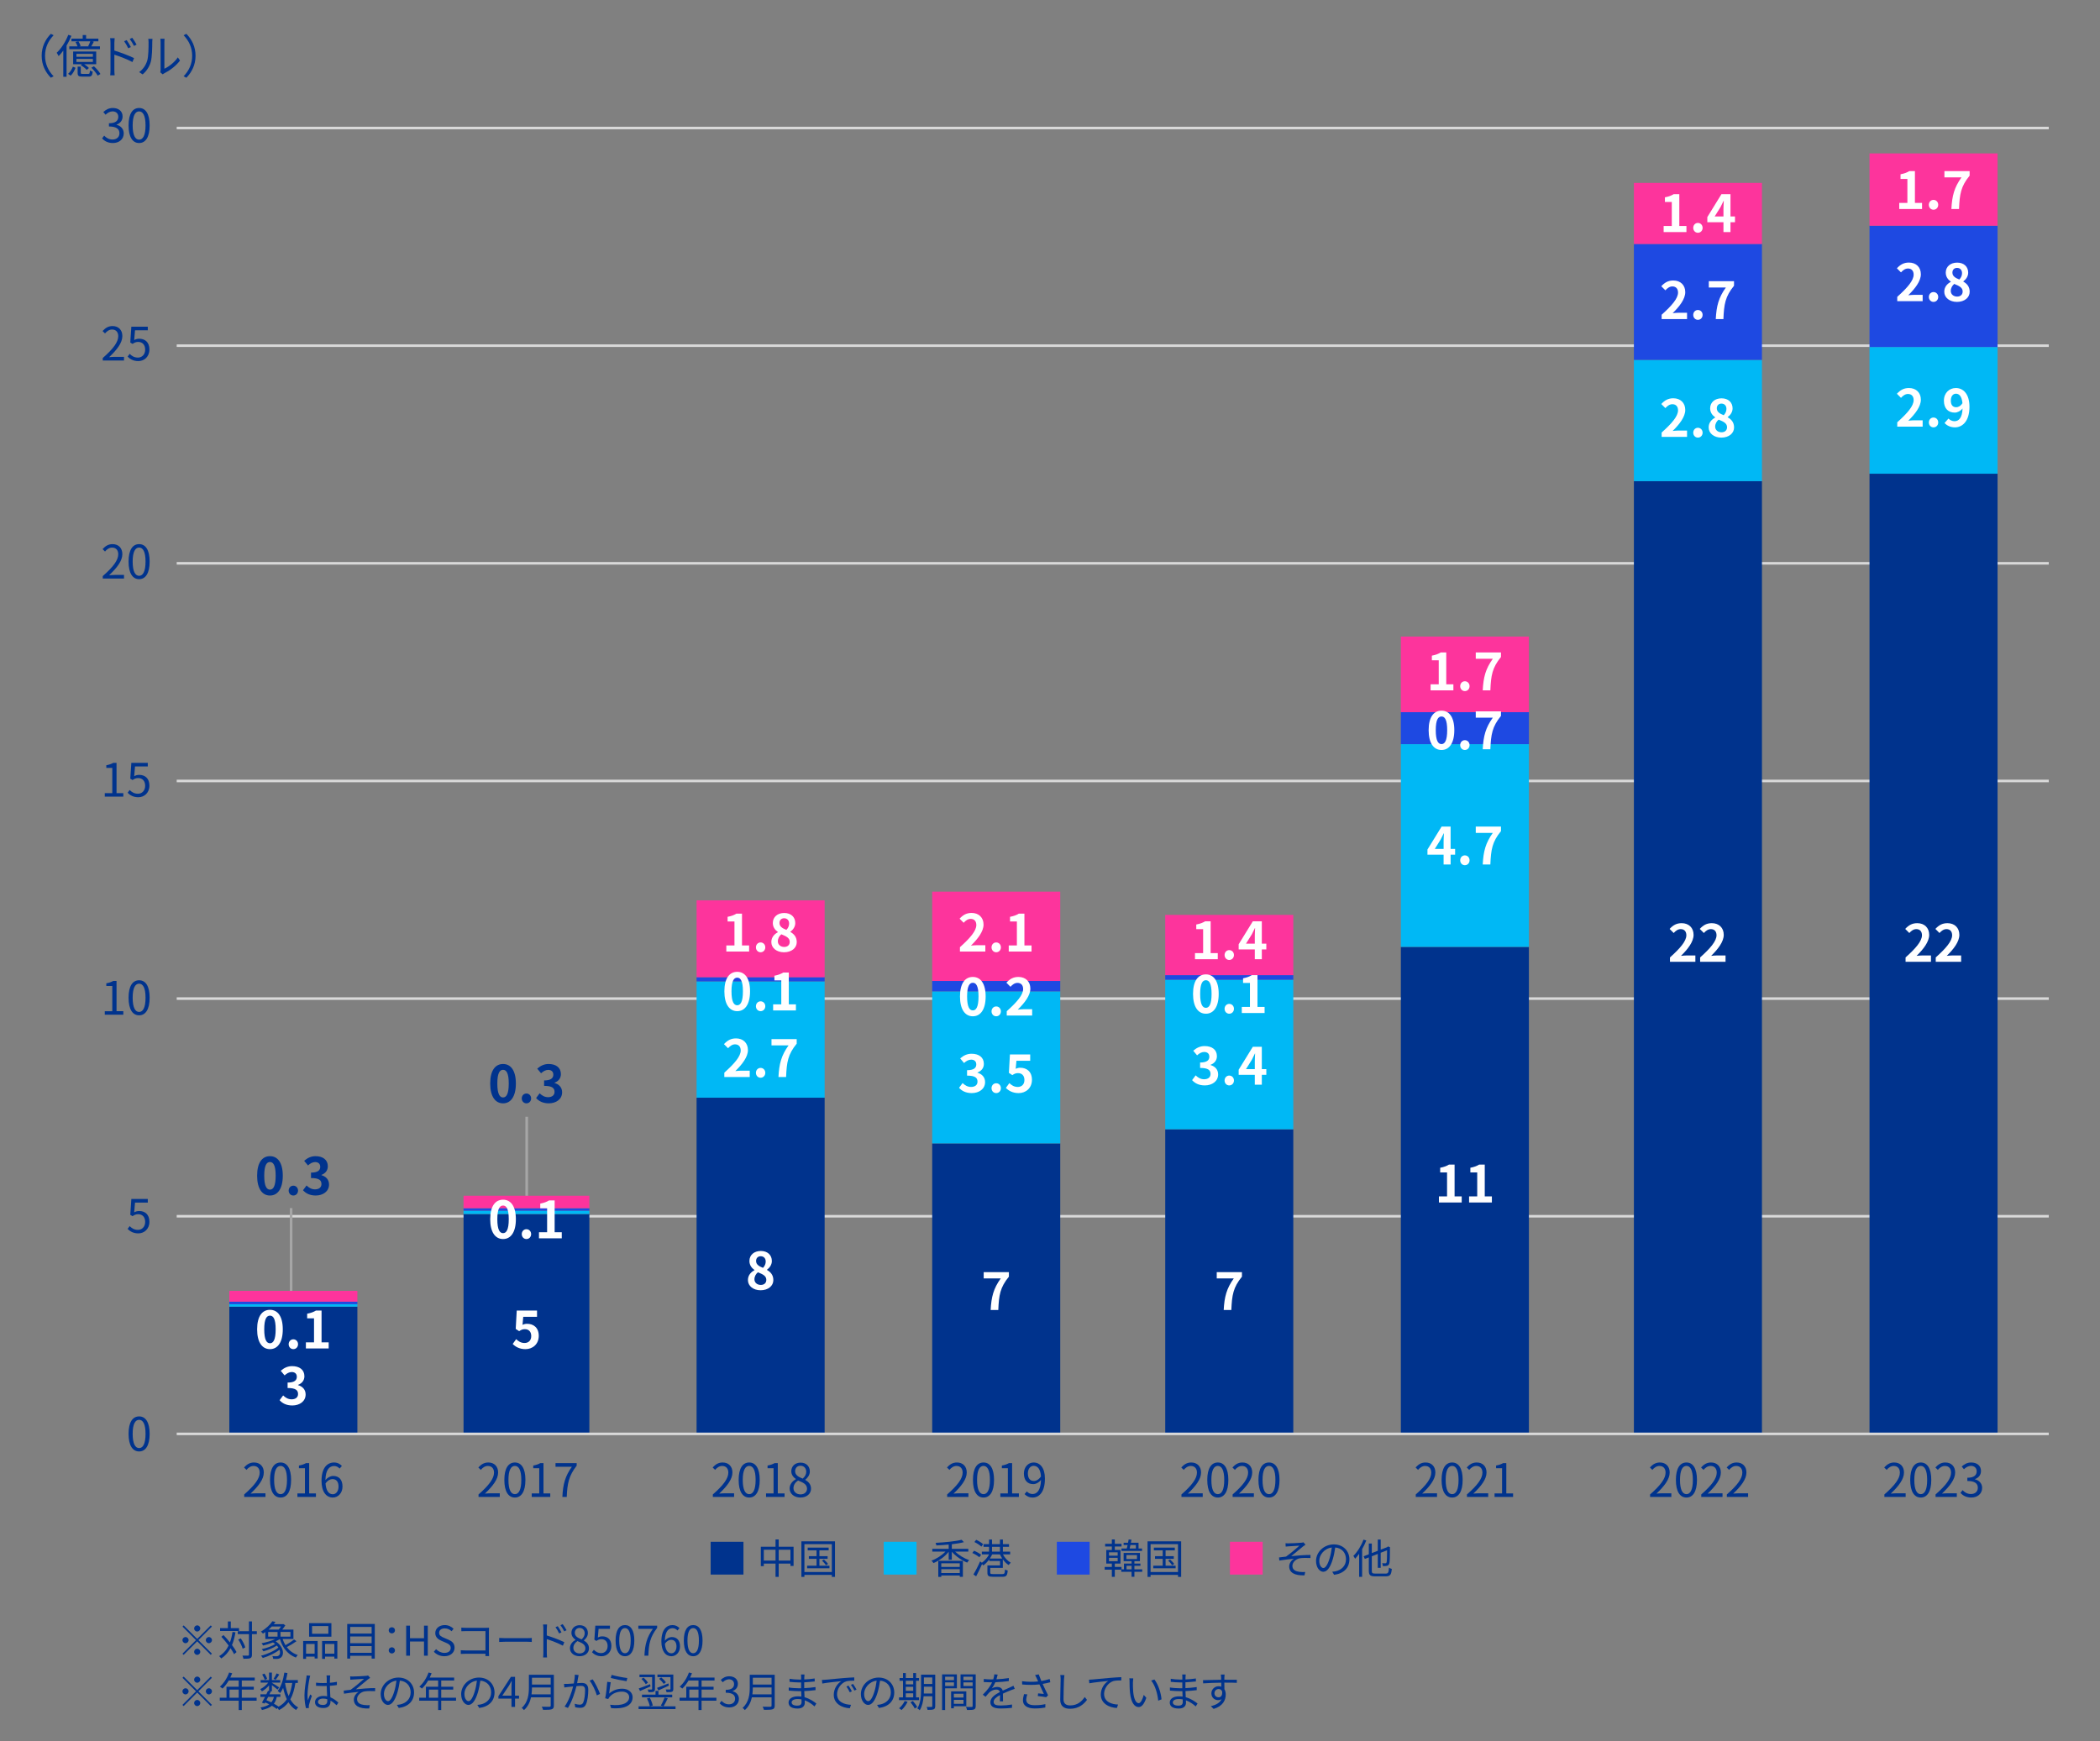 <?xml version="1.0" encoding="UTF-8"?>
<svg id="_レイヤー_1" data-name="レイヤー_1" xmlns="http://www.w3.org/2000/svg" viewBox="0 0 820 680">
  <rect x="0" y="0" width="820" height="680" fill="#808080" stroke="none"/>
  <g>
    <rect x="69" y="474.5" width="731" height="1" style="fill: #d9d9d9;"/>
    <rect x="69" y="389.5" width="731" height="1" style="fill: #d9d9d9;"/>
    <rect x="69" y="304.5" width="731" height="1" style="fill: #d9d9d9;"/>
    <rect x="69" y="219.5" width="731" height="1" style="fill: #d9d9d9;"/>
    <rect x="69" y="134.5" width="731" height="1" style="fill: #d9d9d9;"/>
    <rect x="69" y="49.5" width="731" height="1" style="fill: #d9d9d9;"/>
  </g>
  <rect x="113.156" y="471.821" width="1.023" height="34.382" style="fill: #a6a6a6;"/>
  <rect x="205.156" y="436.153" width="1.023" height="34.382" style="fill: #a6a6a6;"/>
  <g>
    <rect x="272" y="428.701" width="50" height="131.299" style="fill: #00338d;"/>
    <rect x="272" y="383.272" width="50" height="45.429" style="fill: #00b8f5;"/>
    <rect x="272" y="381.649" width="50" height="1.622" style="fill: #1e49e2;"/>
    <rect x="272" y="351.633" width="50" height="30.016" style="fill: #fd349c;"/>
  </g>
  <g>
    <rect x="89.548" y="510.312" width="50" height="49.688" style="fill: #00338d;"/>
    <rect x="89.548" y="509.338" width="50" height=".974" style="fill: #00b8f5;"/>
    <rect x="89.548" y="508.365" width="50" height=".974" style="fill: #1e49e2;"/>
    <rect x="89.548" y="504.146" width="50" height="4.218" style="fill: #fd349c;"/>
  </g>
  <g>
    <rect x="364" y="446.548" width="50" height="113.452" style="fill: #00338d;"/>
    <rect x="364" y="387.166" width="50" height="59.383" style="fill: #00b8f5;"/>
    <rect x="364" y="383.109" width="50" height="4.056" style="fill: #1e49e2;"/>
    <rect x="364" y="348.226" width="50" height="34.883" style="fill: #fd349c;"/>
  </g>
  <g>
    <rect x="181" y="474.13" width="49.128" height="85.87" style="fill: #00338d;"/>
    <rect x="181" y="472.832" width="49.128" height="1.298" style="fill: #00b8f5;"/>
    <rect x="181" y="471.859" width="49.128" height=".974" style="fill: #1e49e2;"/>
    <rect x="181" y="466.991" width="49.128" height="4.867" style="fill: #fd349c;"/>
  </g>
  <g>
    <rect x="455" y="441.032" width="50" height="118.968" style="fill: #00338d;"/>
    <rect x="455" y="382.623" width="50" height="58.409" style="fill: #00b8f5;"/>
    <rect x="455" y="380.838" width="50" height="1.785" style="fill: #1e49e2;"/>
    <rect x="455" y="357.312" width="50" height="23.526" style="fill: #fd349c;"/>
  </g>
  <g>
    <rect x="547" y="369.805" width="50" height="190.195" style="fill: #00338d;"/>
    <rect x="547" y="290.628" width="50" height="79.177" style="fill: #00b8f5;"/>
    <rect x="547" y="278.135" width="50" height="12.493" style="fill: #1e49e2;"/>
    <rect x="547" y="248.606" width="50" height="29.529" style="fill: #fd349c;"/>
  </g>
  <g>
    <rect x="730" y="185.005" width="50" height="374.995" style="fill: #00338d;"/>
    <rect x="730" y="135.519" width="50" height="49.486" style="fill: #00b8f5;"/>
    <rect x="730" y="88.143" width="50" height="47.376" style="fill: #1e49e2;"/>
    <rect x="730" y="59.912" width="50" height="28.231" style="fill: #fd349c;"/>
  </g>
  <g>
    <rect x="638" y="187.925" width="50" height="372.075" style="fill: #00338d;"/>
    <rect x="638" y="140.549" width="50" height="47.376" style="fill: #00b8f5;"/>
    <rect x="638" y="95.282" width="50" height="45.267" style="fill: #1e49e2;"/>
    <rect x="638" y="71.432" width="50" height="23.85" style="fill: #fd349c;"/>
  </g>
  <rect x="69" y="559.5" width="731" height="1" style="fill: #d9d9d9;"/>
  <g>
    <path d="M39.853,54.059l.829-1.081c.774.811,1.782,1.513,3.277,1.513,1.566,0,2.683-.937,2.683-2.449,0-1.584-1.062-2.647-4.105-2.647v-1.26c2.719,0,3.655-1.098,3.655-2.521,0-1.278-.864-2.088-2.232-2.125-1.062.036-1.999.576-2.737,1.314l-.882-1.044c.99-.918,2.161-1.584,3.691-1.584,2.215,0,3.835,1.188,3.835,3.313,0,1.603-.955,2.665-2.359,3.187v.072c1.566.36,2.809,1.548,2.809,3.349,0,2.358-1.891,3.763-4.231,3.763-2.071,0-3.367-.864-4.231-1.8Z" style="fill: #00338d;"/>
    <path d="M50.203,48.981c0-4.591,1.603-6.806,4.123-6.806,2.503,0,4.105,2.233,4.105,6.806,0,4.591-1.603,6.878-4.105,6.878-2.521,0-4.123-2.287-4.123-6.878ZM56.829,48.981c0-3.853-1.008-5.474-2.503-5.474-1.512,0-2.521,1.621-2.521,5.474,0,3.889,1.008,5.563,2.521,5.563,1.495,0,2.503-1.674,2.503-5.563Z" style="fill: #00338d;"/>
  </g>
  <g>
    <path d="M40.123,139.82c4.142-3.619,6.05-6.248,6.05-8.517,0-1.513-.792-2.611-2.431-2.611-1.08,0-2.017.666-2.737,1.53l-.954-.936c1.081-1.17,2.215-1.945,3.889-1.945,2.359,0,3.835,1.549,3.835,3.907,0,2.629-2.07,5.312-5.167,8.247.684-.054,1.495-.126,2.161-.126h3.655v1.422h-8.301v-.972Z" style="fill: #00338d;"/>
    <path d="M49.825,139.28l.81-1.081c.756.756,1.71,1.458,3.241,1.458,1.549,0,2.809-1.188,2.809-3.115,0-1.89-1.081-3.007-2.737-3.007-.882,0-1.44.271-2.197.774l-.882-.54.414-6.176h6.428v1.404h-4.988l-.324,3.817c.576-.324,1.17-.522,1.962-.522,2.197,0,3.979,1.296,3.979,4.195s-2.088,4.537-4.321,4.537c-2.052,0-3.313-.864-4.195-1.746Z" style="fill: #00338d;"/>
  </g>
  <g>
    <path d="M40.123,224.987c4.142-3.619,6.05-6.248,6.05-8.517,0-1.513-.792-2.611-2.431-2.611-1.08,0-2.017.666-2.737,1.53l-.954-.936c1.081-1.17,2.215-1.945,3.889-1.945,2.359,0,3.835,1.549,3.835,3.907,0,2.629-2.07,5.312-5.167,8.247.684-.054,1.495-.126,2.161-.126h3.655v1.422h-8.301v-.972Z" style="fill: #00338d;"/>
    <path d="M50.203,219.315c0-4.591,1.603-6.806,4.123-6.806,2.503,0,4.105,2.233,4.105,6.806,0,4.591-1.603,6.878-4.105,6.878-2.521,0-4.123-2.287-4.123-6.878ZM56.829,219.315c0-3.853-1.008-5.474-2.503-5.474-1.512,0-2.521,1.621-2.521,5.474,0,3.889,1.008,5.563,2.521,5.563,1.495,0,2.503-1.674,2.503-5.563Z" style="fill: #00338d;"/>
  </g>
  <g>
    <path d="M40.916,309.757h2.935v-9.849h-2.341v-1.044c1.17-.216,2.017-.522,2.737-.936h1.26v11.829h2.647v1.369h-7.238v-1.369Z" style="fill: #00338d;"/>
    <path d="M49.825,309.613l.81-1.081c.756.756,1.71,1.458,3.241,1.458,1.549,0,2.809-1.188,2.809-3.115,0-1.89-1.081-3.007-2.737-3.007-.882,0-1.44.271-2.197.774l-.882-.54.414-6.176h6.428v1.404h-4.988l-.324,3.817c.576-.324,1.17-.522,1.962-.522,2.197,0,3.979,1.296,3.979,4.195s-2.088,4.537-4.321,4.537c-2.052,0-3.313-.864-4.195-1.746Z" style="fill: #00338d;"/>
  </g>
  <g>
    <path d="M40.916,394.923h2.935v-9.849h-2.341v-1.044c1.17-.216,2.017-.522,2.737-.936h1.26v11.829h2.647v1.369h-7.238v-1.369Z" style="fill: #00338d;"/>
    <path d="M50.203,389.648c0-4.591,1.603-6.806,4.123-6.806,2.503,0,4.105,2.233,4.105,6.806,0,4.591-1.603,6.878-4.105,6.878-2.521,0-4.123-2.287-4.123-6.878ZM56.829,389.648c0-3.853-1.008-5.474-2.503-5.474-1.512,0-2.521,1.621-2.521,5.474,0,3.889,1.008,5.563,2.521,5.563,1.495,0,2.503-1.674,2.503-5.563Z" style="fill: #00338d;"/>
  </g>
  <path d="M49.825,479.947l.811-1.081c.756.756,1.71,1.458,3.241,1.458,1.549,0,2.809-1.188,2.809-3.115,0-1.89-1.081-3.007-2.737-3.007-.882,0-1.44.271-2.197.774l-.882-.54.414-6.176h6.428v1.404h-4.988l-.324,3.817c.576-.324,1.17-.522,1.962-.522,2.197,0,3.979,1.296,3.979,4.195s-2.088,4.537-4.321,4.537c-2.052,0-3.313-.864-4.195-1.746Z" style="fill: #00338d;"/>
  <path d="M50.204,559.981c0-4.591,1.603-6.806,4.123-6.806,2.503,0,4.105,2.233,4.105,6.806,0,4.591-1.603,6.878-4.105,6.878-2.521,0-4.123-2.287-4.123-6.878ZM56.83,559.981c0-3.853-1.008-5.474-2.503-5.474-1.512,0-2.521,1.621-2.521,5.474,0,3.889,1.008,5.563,2.521,5.563,1.495,0,2.503-1.674,2.503-5.563Z" style="fill: #00338d;"/>
  <g>
    <path d="M95.361,583.653c4.142-3.619,6.05-6.248,6.05-8.517,0-1.513-.792-2.611-2.431-2.611-1.08,0-2.017.666-2.737,1.53l-.954-.936c1.081-1.17,2.215-1.945,3.889-1.945,2.359,0,3.835,1.549,3.835,3.907,0,2.629-2.07,5.312-5.167,8.247.684-.054,1.495-.126,2.161-.126h3.655v1.422h-8.301v-.972Z" style="fill: #00338d;"/>
    <path d="M105.441,577.981c0-4.591,1.603-6.806,4.123-6.806,2.503,0,4.105,2.233,4.105,6.806,0,4.591-1.603,6.878-4.105,6.878-2.521,0-4.123-2.287-4.123-6.878ZM112.067,577.981c0-3.853-1.008-5.474-2.503-5.474-1.512,0-2.521,1.621-2.521,5.474,0,3.889,1.008,5.563,2.521,5.563,1.495,0,2.503-1.674,2.503-5.563Z" style="fill: #00338d;"/>
    <path d="M116.133,583.257h2.935v-9.849h-2.341v-1.044c1.17-.216,2.017-.522,2.737-.936h1.26v11.829h2.647v1.369h-7.238v-1.369Z" style="fill: #00338d;"/>
    <path d="M132.604,573.552c-.522-.63-1.314-1.008-2.125-1.008-1.801,0-3.331,1.386-3.403,5.492.811-.99,1.963-1.603,3.007-1.603,2.233,0,3.655,1.386,3.655,4.141,0,2.557-1.729,4.285-3.781,4.285-2.539,0-4.411-2.179-4.411-6.536,0-5.167,2.323-7.148,4.879-7.148,1.369,0,2.359.576,3.079,1.351l-.9,1.026ZM132.19,580.574c0-1.782-.774-2.917-2.377-2.917-.828,0-1.836.468-2.701,1.693.198,2.737,1.188,4.231,2.845,4.231,1.261,0,2.233-1.206,2.233-3.007Z" style="fill: #00338d;"/>
  </g>
  <g>
    <path d="M186.854,583.653c4.142-3.619,6.05-6.248,6.05-8.517,0-1.513-.792-2.611-2.431-2.611-1.08,0-2.017.666-2.737,1.53l-.954-.936c1.081-1.17,2.215-1.945,3.889-1.945,2.359,0,3.835,1.549,3.835,3.907,0,2.629-2.07,5.312-5.167,8.247.684-.054,1.495-.126,2.161-.126h3.655v1.422h-8.301v-.972Z" style="fill: #00338d;"/>
    <path d="M196.934,577.981c0-4.591,1.603-6.806,4.123-6.806,2.503,0,4.105,2.233,4.105,6.806,0,4.591-1.603,6.878-4.105,6.878-2.521,0-4.123-2.287-4.123-6.878ZM203.56,577.981c0-3.853-1.008-5.474-2.503-5.474-1.512,0-2.521,1.621-2.521,5.474,0,3.889,1.008,5.563,2.521,5.563,1.495,0,2.503-1.674,2.503-5.563Z" style="fill: #00338d;"/>
    <path d="M207.626,583.257h2.935v-9.849h-2.341v-1.044c1.17-.216,2.017-.522,2.737-.936h1.26v11.829h2.647v1.369h-7.238v-1.369Z" style="fill: #00338d;"/>
    <path d="M223.305,572.832h-6.392v-1.404h8.265v.99c-3.097,3.979-3.673,7.04-3.872,12.208h-1.71c.216-5.005,1.134-8.192,3.709-11.793Z" style="fill: #00338d;"/>
  </g>
  <g>
    <path d="M278.347,583.653c4.142-3.619,6.05-6.248,6.05-8.517,0-1.513-.792-2.611-2.431-2.611-1.08,0-2.017.666-2.737,1.53l-.954-.936c1.081-1.17,2.215-1.945,3.889-1.945,2.359,0,3.835,1.549,3.835,3.907,0,2.629-2.07,5.312-5.167,8.247.684-.054,1.495-.126,2.161-.126h3.655v1.422h-8.301v-.972Z" style="fill: #00338d;"/>
    <path d="M288.427,577.981c0-4.591,1.603-6.806,4.123-6.806,2.503,0,4.105,2.233,4.105,6.806,0,4.591-1.603,6.878-4.105,6.878-2.521,0-4.123-2.287-4.123-6.878ZM295.053,577.981c0-3.853-1.008-5.474-2.503-5.474-1.512,0-2.521,1.621-2.521,5.474,0,3.889,1.008,5.563,2.521,5.563,1.495,0,2.503-1.674,2.503-5.563Z" style="fill: #00338d;"/>
    <path d="M299.119,583.257h2.935v-9.849h-2.341v-1.044c1.17-.216,2.017-.522,2.737-.936h1.26v11.829h2.647v1.369h-7.238v-1.369Z" style="fill: #00338d;"/>
    <path d="M308.334,581.349c0-1.765,1.225-2.989,2.431-3.637v-.09c-.972-.667-1.782-1.657-1.782-3.043,0-2.017,1.548-3.349,3.619-3.349,2.25,0,3.619,1.44,3.619,3.475,0,1.386-.973,2.575-1.765,3.187v.09c1.152.666,2.232,1.657,2.232,3.457,0,1.927-1.656,3.421-4.141,3.421-2.431,0-4.213-1.476-4.213-3.511ZM315.122,581.402c0-1.764-1.62-2.431-3.493-3.187-1.062.684-1.8,1.729-1.8,2.989,0,1.404,1.17,2.431,2.755,2.431,1.512,0,2.539-.918,2.539-2.233ZM314.816,574.794c0-1.296-.828-2.358-2.25-2.358-1.207,0-2.089.864-2.089,2.143,0,1.584,1.423,2.269,2.971,2.881.9-.792,1.368-1.693,1.368-2.665Z" style="fill: #00338d;"/>
  </g>
  <g>
    <path d="M369.84,583.653c4.142-3.619,6.05-6.248,6.05-8.517,0-1.513-.792-2.611-2.431-2.611-1.08,0-2.017.666-2.737,1.53l-.954-.936c1.081-1.17,2.215-1.945,3.889-1.945,2.359,0,3.835,1.549,3.835,3.907,0,2.629-2.07,5.312-5.167,8.247.684-.054,1.495-.126,2.161-.126h3.655v1.422h-8.301v-.972Z" style="fill: #00338d;"/>
    <path d="M379.92,577.981c0-4.591,1.603-6.806,4.123-6.806,2.503,0,4.105,2.233,4.105,6.806,0,4.591-1.603,6.878-4.105,6.878-2.521,0-4.123-2.287-4.123-6.878ZM386.546,577.981c0-3.853-1.008-5.474-2.503-5.474-1.512,0-2.521,1.621-2.521,5.474,0,3.889,1.008,5.563,2.521,5.563,1.495,0,2.503-1.674,2.503-5.563Z" style="fill: #00338d;"/>
    <path d="M390.612,583.257h2.935v-9.849h-2.341v-1.044c1.17-.216,2.017-.522,2.737-.936h1.26v11.829h2.647v1.369h-7.238v-1.369Z" style="fill: #00338d;"/>
    <path d="M400.962,582.483c.558.63,1.368,1.008,2.214,1.008,1.71,0,3.187-1.404,3.313-5.51-.792.99-1.927,1.639-3.043,1.639-2.196,0-3.637-1.422-3.637-4.159,0-2.557,1.729-4.286,3.781-4.286,2.539,0,4.429,2.089,4.429,6.284,0,5.348-2.305,7.4-4.789,7.4-1.422,0-2.431-.576-3.169-1.35l.9-1.026ZM406.471,576.631c-.18-2.719-1.188-4.159-2.881-4.159-1.26,0-2.232,1.188-2.232,2.989,0,1.782.792,2.935,2.358,2.935.882,0,1.873-.504,2.755-1.765Z" style="fill: #00338d;"/>
  </g>
  <g>
    <path d="M290.302,602.141v12.805h-12.805v-12.805h12.805Z" style="fill: #00338d;"/>
    <path d="M309.87,604.077v7.491h-1.216v-.913h-4.594v5.186h-1.232v-5.186h-4.578v.993h-1.168v-7.571h5.747v-2.849h1.232v2.849h5.81ZM302.827,609.487v-4.242h-4.578v4.242h4.578ZM308.653,609.487v-4.242h-4.594v4.242h4.594Z" style="fill: #00338d;"/>
    <path d="M326.046,601.964v13.894h-1.232v-.8h-10.708v.8h-1.185v-13.894h13.125ZM324.813,613.953v-10.884h-10.708v10.884h10.708ZM323.885,611.472v1.008h-8.723v-1.008h3.681v-2.689h-3.009v-1.024h3.009v-2.273h-3.457v-1.072h8.179v1.072h-3.602v2.273h3.201v1.024h-3.201v2.689h3.921ZM321.724,609.071c.592.512,1.296,1.249,1.617,1.745l-.816.48c-.304-.496-.992-1.264-1.553-1.809l.752-.416Z" style="fill: #00338d;"/>
    <path d="M357.886,602.141v12.805h-12.805v-12.805h12.805Z" style="fill: #00b8f5;"/>
    <path d="M372.94,605.966c1.44,1.393,3.602,2.705,5.506,3.346-.272.224-.608.672-.785.96-2.081-.848-4.481-2.481-6.002-4.242v3.105h-1.217v-3.105c-1.473,1.889-3.81,3.57-5.938,4.418-.16-.288-.512-.704-.784-.944,1.953-.688,4.05-2.049,5.458-3.538h-5.138v-1.072h6.402v-1.665c-1.617.16-3.281.272-4.818.336-.032-.288-.176-.736-.304-1.008,3.602-.192,7.843-.592,10.164-1.201l.896.929c-1.312.352-2.961.624-4.722.816v1.793h6.45v1.072h-5.17ZM366.377,609.583h9.604v6.243h-1.216v-.528h-7.219v.56h-1.168v-6.274ZM367.546,610.528v1.44h7.219v-1.44h-7.219ZM374.765,614.337v-1.504h-7.219v1.504h7.219Z" style="fill: #00338d;"/>
    <path d="M382.409,608.191c-.56-.528-1.745-1.232-2.737-1.681l.672-.88c.96.4,2.161,1.057,2.753,1.584l-.688.977ZM391.613,607.054c.705,1.345,1.873,2.609,3.073,3.25-.272.208-.64.64-.832.928-.816-.512-1.617-1.312-2.273-2.241v3.345h-4.914v1.873c0,.448.192.544,1.216.544h3.49c.832,0,.976-.224,1.056-1.809.272.192.736.368,1.057.416-.16,2.001-.544,2.449-2.033,2.449h-3.634c-1.761,0-2.257-.304-2.257-1.585v-2.865h4.93v-1.713h-4.21v-.64c-.704.96-1.521,1.809-2.337,2.385-.112-.176-.288-.384-.464-.56-.705,1.601-1.569,3.409-2.321,4.802l-1.056-.736c.752-1.216,1.825-3.297,2.609-5.106l.688.528c1.072-.736,2.161-2.001,2.833-3.266h-2.849v-1.072h2.817v-1.873h-2.145v-1.057h2.145v-1.792h1.153v1.792h3.105v-1.792h1.152v1.792h2.385v1.057h-2.385v1.873h2.833v1.072h-2.833ZM383.194,604.029c-.561-.561-1.729-1.329-2.705-1.793l.688-.864c.944.432,2.145,1.137,2.705,1.713l-.688.944ZM391.357,608.687c-.352-.528-.656-1.072-.896-1.633h-3.041c-.24.561-.561,1.104-.913,1.633h4.85ZM387.355,605.982h3.105v-1.873h-3.105v1.873Z" style="fill: #00338d;"/>
    <path d="M425.47,602.141v12.805h-12.805v-12.805h12.805Z" style="fill: #1e49e2;"/>
    <path d="M446.014,613.857h-3.057v1.953h-1.104v-1.953h-4.018v-.833h-2.529v2.801h-1.152v-2.801h-2.801v-1.072h2.801v-1.313h-2.177v-5.298h2.177v-1.361h-2.625v-1.056h2.625v-1.697h1.152v1.697h2.625v1.056h-2.625v1.361h2.225v5.298h-2.225v1.313h2.625v.944h.945v-2.241h2.977v-.944h-3.105v-3.217h6.371v3.217h-2.161v.944h2.353v.864h-2.353v1.377h3.057v.96ZM433.033,607.566h3.394v-1.312h-3.394v1.312ZM433.033,609.728h3.394v-1.329h-3.394v1.329ZM439.979,604.766c.112-.4.208-.864.32-1.345h-1.553v-.912h1.729c.096-.448.176-.88.24-1.281l1.104.096c-.064.368-.144.784-.224,1.185h2.978v2.257h1.376v.944h-8.051v-.944h2.081ZM439.835,608.879h4.13v-1.553h-4.13v1.553ZM441.853,612.897v-1.377h-1.969v1.377h1.969ZM441.404,603.421c-.096.48-.208.944-.304,1.345h2.433v-1.345h-2.129Z" style="fill: #00338d;"/>
    <path d="M461.214,601.964v13.894h-1.232v-.8h-10.708v.8h-1.185v-13.894h13.125ZM459.981,613.953v-10.884h-10.708v10.884h10.708ZM459.053,611.472v1.008h-8.723v-1.008h3.681v-2.689h-3.009v-1.024h3.009v-2.273h-3.457v-1.072h8.179v1.072h-3.602v2.273h3.201v1.024h-3.201v2.689h3.921ZM456.892,609.071c.592.512,1.296,1.249,1.617,1.745l-.816.48c-.304-.496-.992-1.264-1.553-1.809l.752-.416Z" style="fill: #00338d;"/>
    <path d="M493.054,602.141v12.805h-12.805v-12.805h12.805Z" style="fill: #fd349c;"/>
    <path d="M503.226,602.749c.688,0,3.954-.128,4.866-.24.368-.032.672-.096.865-.16l.816.928c-.224.128-.625.4-.849.592-1.185.977-3.473,2.881-4.738,3.89,2.401-.256,5.25-.48,7.523-.48v1.201c-1.553-.08-3.073-.064-4.018.08-1.537.208-3.041,1.521-3.041,2.993,0,1.584,1.28,2.129,2.721,2.321.929.128,1.713.112,2.273.064l-.256,1.297c-3.874.16-5.986-1.057-5.986-3.49,0-1.344,1.024-2.497,1.84-2.977-1.696.144-3.81.4-5.698.704l-.112-1.216c.848-.08,1.921-.224,2.721-.32,1.729-1.184,4.226-3.377,5.234-4.273-.704.048-3.458.192-4.146.256-.4.032-.88.064-1.217.096l-.064-1.312c.384.048.785.064,1.265.048Z" style="fill: #00338d;"/>
    <path d="M520.204,613.841c.496-.032.976-.112,1.36-.192,2.033-.448,4.018-1.953,4.018-4.69,0-2.401-1.521-4.37-4.209-4.594-.208,1.473-.512,3.073-.944,4.562-.977,3.249-2.241,4.93-3.714,4.93-1.408,0-2.833-1.633-2.833-4.242,0-3.441,3.073-6.45,6.947-6.45,3.713,0,6.083,2.625,6.083,5.826,0,3.329-2.193,5.554-5.97,6.05l-.736-1.2ZM519.163,608.655c.4-1.312.704-2.817.88-4.274-3.042.384-4.898,2.993-4.898,5.122,0,2.001.928,2.881,1.617,2.881.704,0,1.584-1.057,2.401-3.729Z" style="fill: #00338d;"/>
    <path d="M533.498,601.628c-.448,1.152-.992,2.289-1.617,3.377v10.821h-1.168v-8.996c-.512.72-1.056,1.376-1.584,1.937-.128-.256-.464-.864-.672-1.121,1.569-1.537,3.057-3.921,3.954-6.354l1.088.336ZM541.085,614.562c.976,0,1.136-.432,1.28-2.321.288.208.752.416,1.104.496-.208,2.193-.576,2.897-2.337,2.897h-4.178c-1.889,0-2.465-.448-2.465-2.193v-5.202l-1.553.608-.464-1.041,2.017-.784v-4.21h1.168v3.746l2.337-.912v-4.386h1.136v3.954l2.497-.96.144-.128.208-.176.816.336-.048.208c0,2.881-.048,5.187-.192,5.858-.128.736-.464,1.041-.96,1.168-.432.112-1.137.128-1.617.112-.032-.352-.144-.833-.288-1.121.432.032,1.008.032,1.216.032.288,0,.448-.064.544-.48.128-.432.16-2.113.176-4.61l-2.497.977v5.875h-1.136v-5.426l-2.337.928v5.634c0,.913.208,1.121,1.329,1.121h4.098Z" style="fill: #00338d;"/>
  </g>
  <g>
    <path d="M77.003,640.079l5.282-5.282.464.464-5.282,5.282,5.282,5.282-.464.464-5.282-5.282-5.298,5.298-.464-.464,5.298-5.298-5.282-5.282.464-.464,5.282,5.282ZM73.642,640.543c0,.656-.544,1.201-1.201,1.201s-1.201-.544-1.201-1.201.544-1.2,1.201-1.2,1.201.544,1.201,1.2ZM77.003,637.182c-.656,0-1.201-.544-1.201-1.201,0-.656.544-1.2,1.201-1.2s1.2.544,1.2,1.2c0,.657-.544,1.201-1.2,1.201ZM77.003,643.904c.656,0,1.2.544,1.2,1.201s-.544,1.2-1.2,1.2-1.201-.544-1.201-1.2.544-1.201,1.201-1.201ZM80.365,640.543c0-.656.544-1.2,1.2-1.2s1.201.544,1.201,1.2-.544,1.201-1.201,1.201-1.2-.544-1.2-1.201Z" style="fill: #00338d;"/>
    <path d="M91.947,637.502c-.32,1.873-.752,3.537-1.36,4.978.752.992,1.376,1.953,1.776,2.737l-.96.816c-.32-.672-.816-1.489-1.393-2.337-.896,1.648-2.065,2.993-3.618,4.018-.144-.224-.576-.704-.833-.912,1.665-.993,2.849-2.385,3.714-4.146-.88-1.185-1.889-2.401-2.833-3.409l.833-.672c.833.864,1.713,1.873,2.513,2.865.448-1.217.784-2.593,1.008-4.098l1.152.16ZM93.339,636.974h-7.395v-1.104h3.042v-2.609h1.136v2.609h3.217v1.104ZM100.286,638.206h-1.905v8.019c0,.801-.192,1.153-.672,1.377-.48.192-1.28.224-2.657.224-.048-.32-.208-.88-.384-1.233,1.008.032,1.889.032,2.161.016.272-.016.384-.096.384-.384v-8.019h-4.37v-1.136h4.37v-3.842h1.168v3.842h1.905v1.136ZM94.764,643.904c-.256-.944-.977-2.481-1.729-3.585l.977-.448c.768,1.088,1.521,2.561,1.761,3.521l-1.008.512Z" style="fill: #00338d;"/>
    <path d="M115.774,640.975c-1.104.8-2.593,1.697-3.793,2.305,1.072,1.424,2.513,2.513,4.306,3.089-.256.24-.608.672-.752.993-3.153-1.201-5.17-3.746-6.242-7.235-.497.32-1.057.608-1.649.88,3.25,2.193,3.458,5.426,1.921,6.435-.512.336-.96.432-1.584.448-.353,0-.833-.016-1.297-.032-.032-.304-.144-.784-.336-1.072.544.064,1.072.064,1.44.064s.72-.032,1.024-.256c.544-.368.72-1.264.336-2.305-1.761,1.393-4.37,2.609-6.531,3.233-.16-.256-.464-.656-.704-.896,2.353-.56,5.186-1.841,6.787-3.169-.16-.256-.368-.528-.608-.784-1.44.96-3.538,1.809-5.234,2.241-.144-.256-.464-.624-.656-.848,1.745-.352,3.921-1.121,5.266-1.985-.256-.208-.544-.432-.865-.64-1.264.512-2.625.912-3.841,1.216-.144-.208-.432-.672-.64-.88,1.825-.352,3.874-.944,5.442-1.681h-3.954v-2.689c-.304.208-.624.416-.944.608-.176-.272-.544-.641-.8-.8,2.065-1.168,3.634-2.737,4.482-4.034l1.232.256c-.208.288-.432.592-.672.88h3.505l.192-.064.8.512c-.32.544-.752,1.152-1.201,1.665h4.37v3.666h-4.226c.288.88.656,1.697,1.121,2.433,1.136-.64,2.513-1.537,3.361-2.241l.944.688ZM104.713,639.183h3.666v-1.825h-3.666v1.825ZM106.122,635.229c-.384.4-.8.816-1.265,1.2h3.954c.336-.352.672-.784.929-1.2h-3.618ZM113.405,637.358h-3.874v1.825h3.874v-1.825Z" style="fill: #00338d;"/>
    <path d="M118.376,640.895h5.65v6.819h-1.168v-.72h-3.345v.864h-1.137v-6.963ZM119.513,642.048v3.793h3.345v-3.793h-3.345ZM129.405,639.214h-8.708v-5.298h8.708v5.298ZM128.205,635.053h-6.354v3.025h6.354v-3.025ZM131.726,640.895v6.851h-1.168v-.752h-3.634v.864h-1.152v-6.963h5.955ZM130.558,645.841v-3.793h-3.634v3.793h3.634Z" style="fill: #00338d;"/>
    <path d="M146.35,634.236v13.525h-1.233v-1.088h-8.371v1.088h-1.168v-13.525h10.772ZM136.746,635.389v2.593h8.371v-2.593h-8.371ZM136.746,639.119v2.625h8.371v-2.625h-8.371ZM145.117,645.505v-2.625h-8.371v2.625h8.371Z" style="fill: #00338d;"/>
    <path d="M151.787,636.717c0-.736.576-1.2,1.217-1.2.64,0,1.216.464,1.216,1.2s-.576,1.201-1.216,1.201c-.641,0-1.217-.464-1.217-1.201ZM151.787,644.561c0-.736.576-1.216,1.217-1.216.64,0,1.216.48,1.216,1.216,0,.72-.576,1.201-1.216,1.201-.641,0-1.217-.48-1.217-1.201Z" style="fill: #00338d;"/>
    <path d="M158.601,634.893h1.489v4.914h5.474v-4.914h1.473v11.733h-1.473v-5.538h-5.474v5.538h-1.489v-11.733Z" style="fill: #00338d;"/>
    <path d="M169.4,645.089l.88-1.008c.848.88,2.033,1.457,3.249,1.457,1.537,0,2.465-.769,2.465-1.921,0-1.2-.849-1.584-1.953-2.081l-1.697-.736c-1.088-.464-2.385-1.297-2.385-3.009,0-1.809,1.569-3.122,3.698-3.122,1.392,0,2.625.592,3.457,1.457l-.784.945c-.72-.672-1.584-1.104-2.673-1.104-1.329,0-2.193.672-2.193,1.729,0,1.137,1.024,1.569,1.937,1.953l1.681.721c1.36.592,2.417,1.393,2.417,3.137,0,1.856-1.537,3.329-3.985,3.329-1.665,0-3.089-.672-4.114-1.745Z" style="fill: #00338d;"/>
    <path d="M189.533,646.77c.016-.176.016-.512.032-.896h-7.827c-.657,0-1.377.032-1.809.064v-1.44c.417.032,1.104.08,1.777.08h7.859v-7.555h-7.667c-.592,0-1.376.032-1.761.048v-1.425c.528.064,1.233.096,1.745.096h7.891c.384,0,.864-.016,1.185-.032-.016.368-.048.864-.048,1.249v8.259c0,.576.048,1.297.064,1.553h-1.44Z" style="fill: #00338d;"/>
    <path d="M194.921,639.695c.48.032,1.329.08,2.225.08h8.771c.8,0,1.377-.048,1.729-.08v1.568c-.32-.016-.993-.08-1.713-.08h-8.788c-.88,0-1.729.032-2.225.08v-1.568Z" style="fill: #00338d;"/>
    <path d="M213.514,638.734c2.113.64,5.138,1.777,6.835,2.625l-.561,1.36c-1.729-.944-4.498-2-6.274-2.561v5.266c0,.512.032,1.377.096,1.889h-1.537c.064-.512.096-1.297.096-1.889v-9.315c0-.448-.032-1.168-.128-1.665h1.569c-.048.497-.096,1.185-.096,1.665v2.625ZM218.332,637.934c-.4-.833-.896-1.713-1.424-2.433l.88-.4c.417.592,1.089,1.665,1.457,2.417l-.913.417ZM220.333,637.118c-.432-.833-.944-1.681-1.489-2.401l.88-.417c.416.561,1.121,1.633,1.504,2.369l-.896.448Z" style="fill: #00338d;"/>
    <path d="M222.552,643.712c0-1.569,1.088-2.657,2.161-3.233v-.08c-.865-.592-1.585-1.473-1.585-2.705,0-1.792,1.376-2.977,3.217-2.977,2.001,0,3.217,1.28,3.217,3.089,0,1.232-.864,2.289-1.568,2.833v.08c1.024.592,1.985,1.473,1.985,3.073,0,1.712-1.473,3.041-3.682,3.041-2.161,0-3.746-1.312-3.746-3.121ZM228.586,643.76c0-1.568-1.441-2.161-3.105-2.833-.944.608-1.601,1.537-1.601,2.657,0,1.249,1.041,2.161,2.449,2.161,1.344,0,2.257-.816,2.257-1.985ZM228.314,637.886c0-1.152-.736-2.097-2-2.097-1.073,0-1.857.769-1.857,1.905,0,1.409,1.265,2.017,2.641,2.561.8-.704,1.216-1.504,1.216-2.369Z" style="fill: #00338d;"/>
    <path d="M231.16,645.281l.72-.96c.672.672,1.521,1.297,2.881,1.297,1.376,0,2.497-1.057,2.497-2.769,0-1.681-.96-2.673-2.433-2.673-.785,0-1.281.24-1.953.688l-.784-.48.368-5.49h5.714v1.249h-4.434l-.288,3.394c.512-.288,1.04-.464,1.745-.464,1.953,0,3.537,1.152,3.537,3.729s-1.856,4.034-3.841,4.034c-1.825,0-2.945-.768-3.729-1.553Z" style="fill: #00338d;"/>
    <path d="M240.375,640.719c0-4.082,1.425-6.051,3.666-6.051,2.225,0,3.649,1.985,3.649,6.051,0,4.082-1.424,6.114-3.649,6.114-2.241,0-3.666-2.033-3.666-6.114ZM246.266,640.719c0-3.425-.896-4.866-2.225-4.866-1.344,0-2.241,1.441-2.241,4.866,0,3.457.896,4.946,2.241,4.946,1.329,0,2.225-1.489,2.225-4.946Z" style="fill: #00338d;"/>
    <path d="M254.938,636.141h-5.683v-1.249h7.347v.88c-2.753,3.538-3.265,6.259-3.441,10.853h-1.521c.192-4.45,1.008-7.283,3.297-10.484Z" style="fill: #00338d;"/>
    <path d="M264.522,636.782c-.464-.561-1.168-.896-1.889-.896-1.601,0-2.961,1.232-3.025,4.882.72-.88,1.745-1.424,2.673-1.424,1.985,0,3.249,1.232,3.249,3.681,0,2.273-1.537,3.81-3.361,3.81-2.257,0-3.921-1.937-3.921-5.81,0-4.594,2.065-6.355,4.337-6.355,1.217,0,2.097.512,2.737,1.201l-.8.913ZM264.154,643.024c0-1.584-.688-2.593-2.113-2.593-.736,0-1.633.416-2.401,1.504.176,2.433,1.056,3.762,2.529,3.762,1.121,0,1.985-1.073,1.985-2.673Z" style="fill: #00338d;"/>
    <path d="M267.015,640.719c0-4.082,1.425-6.051,3.666-6.051,2.225,0,3.649,1.985,3.649,6.051,0,4.082-1.424,6.114-3.649,6.114-2.241,0-3.666-2.033-3.666-6.114ZM272.906,640.719c0-3.425-.896-4.866-2.225-4.866-1.344,0-2.241,1.441-2.241,4.866,0,3.457.896,4.946,2.241,4.946,1.329,0,2.225-1.489,2.225-4.946Z" style="fill: #00338d;"/>
    <path d="M77.003,660.079l5.282-5.282.464.464-5.282,5.282,5.282,5.282-.464.464-5.282-5.282-5.298,5.298-.464-.464,5.298-5.298-5.282-5.282.464-.464,5.282,5.282ZM73.642,660.543c0,.656-.544,1.201-1.201,1.201s-1.201-.544-1.201-1.201.544-1.2,1.201-1.2,1.201.544,1.201,1.2ZM77.003,657.182c-.656,0-1.201-.544-1.201-1.201,0-.656.544-1.2,1.201-1.2s1.2.544,1.2,1.2c0,.657-.544,1.201-1.2,1.201ZM77.003,663.904c.656,0,1.2.544,1.2,1.201s-.544,1.2-1.2,1.2-1.201-.544-1.201-1.2.544-1.201,1.201-1.201ZM80.365,660.543c0-.656.544-1.2,1.2-1.2s1.201.544,1.201,1.2-.544,1.201-1.201,1.201-1.2-.544-1.2-1.201Z" style="fill: #00338d;"/>
    <path d="M100.206,664.192h-5.794v3.666h-1.2v-3.666h-7.395v-1.152h2.625v-4.29h4.77v-2.433h-3.89c-.72,1.232-1.569,2.321-2.433,3.153-.224-.192-.72-.592-1.024-.752,1.505-1.312,2.849-3.377,3.602-5.522l1.201.288c-.224.56-.48,1.136-.736,1.681h9.54v1.152h-5.058v2.433h4.69v1.12h-4.69v3.169h5.794v1.152ZM93.211,663.04v-3.169h-3.585v3.169h3.585Z" style="fill: #00338d;"/>
    <path d="M115.342,657.278c-.4,2.593-1.008,4.706-1.985,6.418.8,1.376,1.809,2.465,3.089,3.137-.272.224-.656.688-.816,1.008-1.232-.72-2.209-1.745-2.993-3.025-.944,1.249-2.145,2.273-3.713,3.073-.096-.208-.304-.561-.512-.833l-.368.384c-.496-.4-1.137-.833-1.873-1.265-.928.769-2.193,1.296-3.905,1.665-.08-.32-.32-.752-.544-.976,1.473-.256,2.593-.656,3.41-1.249-.512-.256-1.041-.512-1.569-.736l-.256.448-1.024-.368c.352-.608.784-1.425,1.216-2.257h-1.809v-.993h2.305c.24-.48.464-.944.656-1.376l.416.096v-2.209c-.8.944-1.825,1.825-2.801,2.353-.144-.272-.432-.688-.656-.896,1.136-.512,2.353-1.505,3.137-2.545h-2.961v-.977h3.281v-2.929h1.104v2.929h3.25v.977h-3.25v.08c.688.4,2.417,1.488,2.849,1.809l-.656.848c-.416-.384-1.424-1.152-2.193-1.729v2.385h-.688l.272.064c-.176.353-.352.736-.544,1.121h4.274v.993h-1.393c-.224,1.072-.592,1.953-1.136,2.673.704.384,1.344.8,1.84,1.168,1.361-.752,2.417-1.712,3.202-2.913-.608-1.296-1.073-2.785-1.441-4.418-.336.752-.736,1.425-1.168,2.001-.176-.224-.688-.625-.96-.816,1.344-1.681,2.177-4.354,2.609-7.171l1.216.176c-.16.944-.368,1.873-.592,2.753h4.642v1.121h-.96ZM103.369,656.077c-.144-.56-.561-1.44-.993-2.097l.896-.368c.448.64.88,1.488,1.041,2.049l-.944.416ZM104.713,662.704c-.224.448-.464.88-.672,1.296.641.256,1.281.544,1.905.848.48-.576.8-1.28,1.009-2.145h-2.241ZM109.051,653.98c-.464.736-1.008,1.537-1.425,2.065l-.8-.384c.384-.561.929-1.489,1.185-2.113l1.041.432ZM111.308,657.326c.304,1.841.752,3.569,1.393,5.058.688-1.425,1.121-3.121,1.409-5.106h-2.785l-.016.048Z" style="fill: #00338d;"/>
    <path d="M121.13,654.444c-.096.256-.224.785-.272,1.073-.32,1.473-.784,4.61-.784,6.387,0,.768.032,1.392.144,2.161.256-.72.624-1.665.896-2.305l.672.528c-.4,1.104-.96,2.721-1.121,3.505-.048.208-.096.512-.08.705,0,.16.032.384.048.544l-1.136.096c-.32-1.136-.608-2.881-.608-5.026,0-2.321.528-5.346.72-6.659.064-.368.112-.785.112-1.121l1.409.112ZM131.438,665.985c-.785-.736-1.569-1.361-2.385-1.809v.289c0,1.312-.608,2.593-2.753,2.593-2.129,0-3.297-.88-3.297-2.289,0-1.328,1.185-2.417,3.265-2.417.528,0,1.024.048,1.473.144-.048-1.216-.144-2.737-.16-4.049-.512.016-1.008.032-1.521.032-.896,0-1.729-.048-2.657-.096v-1.217c.896.096,1.76.144,2.689.144.496,0,.992-.016,1.488-.032v-1.969c0-.272-.032-.688-.08-.96h1.457c-.048.304-.08.624-.096.944-.016.432-.032,1.168-.048,1.905.96-.064,1.889-.192,2.737-.368v1.249c-.864.144-1.792.24-2.737.304.016,1.584.128,3.169.192,4.498,1.28.512,2.289,1.329,3.121,2.065l-.688,1.041ZM127.789,663.632c-.512-.176-1.057-.256-1.617-.256-1.185,0-2.001.528-2.001,1.265,0,.784.768,1.232,1.905,1.232,1.345,0,1.729-.656,1.729-1.712,0-.144,0-.336-.016-.528Z" style="fill: #00338d;"/>
    <path d="M137.995,654.749c.688,0,3.954-.128,4.866-.24.368-.032.672-.096.865-.16l.816.928c-.224.128-.625.4-.849.592-1.185.977-3.473,2.881-4.738,3.89,2.401-.256,5.25-.48,7.523-.48v1.201c-1.553-.08-3.073-.064-4.018.08-1.537.208-3.041,1.521-3.041,2.993,0,1.584,1.28,2.129,2.721,2.321.929.128,1.713.112,2.273.064l-.256,1.297c-3.874.16-5.986-1.057-5.986-3.49,0-1.344,1.024-2.497,1.84-2.977-1.696.144-3.81.4-5.698.704l-.112-1.216c.848-.08,1.921-.224,2.721-.32,1.729-1.184,4.226-3.377,5.234-4.273-.704.048-3.458.192-4.146.256-.4.032-.88.064-1.217.096l-.064-1.312c.384.048.785.064,1.265.048Z" style="fill: #00338d;"/>
    <path d="M154.971,665.841c.496-.032.976-.112,1.36-.192,2.033-.448,4.018-1.953,4.018-4.69,0-2.401-1.521-4.37-4.209-4.594-.208,1.473-.512,3.073-.944,4.562-.977,3.249-2.241,4.93-3.714,4.93-1.408,0-2.833-1.633-2.833-4.242,0-3.441,3.073-6.45,6.947-6.45,3.713,0,6.083,2.625,6.083,5.826,0,3.329-2.193,5.554-5.97,6.05l-.736-1.2ZM153.931,660.655c.4-1.312.704-2.817.88-4.274-3.042.384-4.898,2.993-4.898,5.122,0,2.001.928,2.881,1.617,2.881.704,0,1.584-1.057,2.401-3.729Z" style="fill: #00338d;"/>
    <path d="M178.079,664.192h-5.794v3.666h-1.2v-3.666h-7.395v-1.152h2.625v-4.29h4.77v-2.433h-3.89c-.72,1.232-1.569,2.321-2.433,3.153-.224-.192-.72-.592-1.024-.752,1.505-1.312,2.849-3.377,3.602-5.522l1.201.288c-.224.56-.48,1.136-.736,1.681h9.54v1.152h-5.058v2.433h4.69v1.12h-4.69v3.169h5.794v1.152ZM171.084,663.04v-3.169h-3.585v3.169h3.585Z" style="fill: #00338d;"/>
    <path d="M186.396,665.841c.496-.032.976-.112,1.36-.192,2.033-.448,4.018-1.953,4.018-4.69,0-2.401-1.521-4.37-4.209-4.594-.208,1.473-.512,3.073-.944,4.562-.977,3.249-2.241,4.93-3.714,4.93-1.408,0-2.833-1.633-2.833-4.242,0-3.441,3.073-6.45,6.947-6.45,3.713,0,6.083,2.625,6.083,5.826,0,3.329-2.193,5.554-5.97,6.05l-.736-1.2ZM185.355,660.655c.4-1.312.704-2.817.88-4.274-3.042.384-4.898,2.993-4.898,5.122,0,2.001.928,2.881,1.617,2.881.704,0,1.584-1.057,2.401-3.729Z" style="fill: #00338d;"/>
    <path d="M202.668,663.392h-1.553v3.233h-1.393v-3.233h-5.106v-.96l4.882-7.539h1.617v7.331h1.553v1.168ZM199.723,662.224v-3.602c0-.576.064-1.521.096-2.129h-.064c-.288.577-.608,1.153-.944,1.729l-2.673,4.001h3.585Z" style="fill: #00338d;"/>
    <path d="M216.27,666.113c0,.833-.24,1.249-.833,1.44-.608.208-1.665.224-3.377.224-.08-.336-.304-.896-.512-1.232,1.344.048,2.625.032,2.993.032.368-.016.496-.128.496-.48v-3.201h-7.683c-.4,1.809-1.201,3.618-2.753,4.978-.16-.256-.641-.688-.88-.864,2.545-2.241,2.801-5.49,2.801-8.035v-4.898h9.748v12.037ZM215.037,661.728v-2.689h-7.315c0,.832-.048,1.745-.176,2.689h7.491ZM207.722,655.245v2.657h7.315v-2.657h-7.315Z" style="fill: #00338d;"/>
    <path d="M225.947,654.188c-.064.288-.128.624-.192.928-.08.464-.224,1.393-.4,2.241.736-.048,1.393-.096,1.777-.096,1.409,0,2.577.544,2.577,2.689,0,1.889-.272,4.386-.929,5.714-.496,1.057-1.28,1.329-2.321,1.329-.592,0-1.36-.128-1.857-.24l-.208-1.344c.656.208,1.505.352,1.937.352.592,0,1.056-.128,1.393-.816.496-1.072.736-3.121.736-4.85,0-1.44-.656-1.697-1.665-1.697-.384,0-1.008.048-1.696.112-.577,2.273-1.649,5.826-3.33,8.516l-1.312-.528c1.617-2.161,2.801-5.747,3.33-7.859-.816.08-1.585.16-2.001.208-.368.048-1.008.128-1.425.192l-.128-1.393c.496.032.913.016,1.409,0,.528-.016,1.457-.096,2.417-.176.224-1.136.4-2.369.4-3.441l1.489.16ZM231.405,655.869c.993,1.28,2.353,4.194,2.897,5.667l-1.249.592c-.464-1.632-1.713-4.417-2.833-5.746l1.184-.512Z" style="fill: #00338d;"/>
    <path d="M237.851,661.423c1.521-1.329,3.233-1.905,5.122-1.905,2.433,0,4.049,1.457,4.049,3.313,0,2.849-2.513,4.77-8.403,4.273l-.384-1.312c4.994.608,7.443-.832,7.443-2.993,0-1.264-1.168-2.145-2.785-2.145-2.113,0-3.778.768-4.898,2.097-.224.272-.368.544-.48.8l-1.2-.288c.32-1.44.704-4.77.8-6.435l1.36.176c-.208,1.089-.48,3.394-.624,4.418ZM238.827,654.125c1.361.432,4.722,1.088,6.131,1.216l-.304,1.249c-1.505-.208-4.946-.912-6.163-1.249l.336-1.216Z" style="fill: #00338d;"/>
    <path d="M263.775,666.401v1.072h-14.422v-1.072h4.386c-.144-.848-.625-2.113-1.104-3.073l1.088-.304c.528.944.993,2.225,1.168,3.057l-1.104.32h9.988ZM254.027,658.622c-1.425.625-2.929,1.281-4.114,1.793l-.496-.993c1.121-.368,2.785-1.04,4.402-1.665l.208.864ZM254.635,654.989h-4.93v-1.008h6.035v5.666c0,.561-.112.88-.512,1.057-.417.176-1.073.176-2.001.176-.048-.289-.208-.736-.336-1.041.705.016,1.297.016,1.505,0,.176,0,.24-.048.24-.208v-4.642ZM251.29,655.181c.672.592,1.393,1.425,1.713,1.969l-.848.625c-.32-.592-1.041-1.473-1.681-2.065l.816-.528ZM255.963,661.839v-1.472h1.153v1.472h5.362v1.057h-11.796v-1.057h5.282ZM261.198,658.318c-1.425.672-2.929,1.36-4.114,1.873l-.528-.993c1.121-.4,2.785-1.088,4.434-1.745l.208.865ZM261.806,654.989h-5.09v-1.008h6.195v5.634c0,.592-.096.896-.512,1.088-.448.176-1.121.176-2.129.176-.032-.289-.192-.736-.32-1.041.769.032,1.409.016,1.617,0,.192,0,.24-.048.24-.224v-4.626ZM258.188,655.101c.704.561,1.457,1.361,1.841,1.905l-.848.641c-.368-.561-1.137-1.409-1.809-2.001l.816-.544ZM258.044,666.113c.496-.848,1.137-2.225,1.457-3.153l1.249.288c-.512,1.072-1.121,2.321-1.633,3.137l-1.072-.272Z" style="fill: #00338d;"/>
    <path d="M279.743,664.192h-5.794v3.666h-1.2v-3.666h-7.395v-1.152h2.625v-4.29h4.77v-2.433h-3.89c-.72,1.232-1.569,2.321-2.433,3.153-.224-.192-.72-.592-1.024-.752,1.505-1.312,2.849-3.377,3.602-5.522l1.201.288c-.224.56-.48,1.136-.736,1.681h9.54v1.152h-5.058v2.433h4.69v1.12h-4.69v3.169h5.794v1.152ZM272.748,663.04v-3.169h-3.585v3.169h3.585Z" style="fill: #00338d;"/>
    <path d="M281.001,665.233l.736-.96c.688.72,1.584,1.345,2.913,1.345,1.393,0,2.385-.833,2.385-2.177,0-1.409-.944-2.353-3.649-2.353v-1.121c2.417,0,3.25-.977,3.25-2.241,0-1.137-.769-1.857-1.985-1.889-.944.032-1.777.512-2.433,1.168l-.784-.928c.88-.816,1.921-1.409,3.281-1.409,1.969,0,3.409,1.057,3.409,2.945,0,1.425-.848,2.369-2.097,2.833v.064c1.393.32,2.497,1.376,2.497,2.977,0,2.097-1.681,3.345-3.762,3.345-1.841,0-2.993-.768-3.761-1.601Z" style="fill: #00338d;"/>
    <path d="M302.51,666.113c0,.833-.24,1.249-.833,1.44-.608.208-1.665.224-3.377.224-.08-.336-.304-.896-.512-1.232,1.344.048,2.625.032,2.993.032.368-.016.496-.128.496-.48v-3.201h-7.683c-.4,1.809-1.201,3.618-2.753,4.978-.16-.256-.641-.688-.88-.864,2.545-2.241,2.801-5.49,2.801-8.035v-4.898h9.748v12.037ZM301.277,661.728v-2.689h-7.315c0,.832-.048,1.745-.176,2.689h7.491ZM293.962,655.245v2.657h7.315v-2.657h-7.315Z" style="fill: #00338d;"/>
    <path d="M318.045,666.434c-.928-.849-2.241-1.809-3.825-2.385.016.4.032.752.032.993,0,1.088-.736,2.225-2.801,2.225-2.273,0-3.537-.816-3.537-2.353,0-1.44,1.393-2.417,3.681-2.417.464,0,.896.032,1.329.096-.032-.704-.064-1.457-.08-2.113h-.88c-1.088,0-2.849-.096-3.985-.224v-1.216c1.072.192,2.945.304,3.985.304h.849v-2.273h-.784c-1.104,0-2.785-.128-3.73-.24v-1.185c.96.176,2.657.304,3.714.304h.816v-1.041c0-.256-.016-.72-.048-.944h1.361c-.048.288-.064.592-.08,1.057-.016.192-.016.496-.016.88,1.376-.048,2.673-.176,4.065-.384l.016,1.168c-1.249.128-2.609.256-4.098.336v2.273c1.521-.064,2.978-.208,4.402-.416l.016,1.2c-1.489.192-2.897.304-4.402.368.032.816.08,1.649.112,2.401,2.097.576,3.714,1.745,4.61,2.465l-.72,1.121ZM312.972,663.696c-.497-.096-1.009-.144-1.537-.144-1.505,0-2.321.576-2.321,1.296,0,.736.625,1.281,2.193,1.281.913,0,1.681-.272,1.681-1.361,0-.272-.016-.64-.016-1.072Z" style="fill: #00338d;"/>
    <path d="M322.346,656.013c1.04-.096,4.033-.384,6.947-.64,1.729-.144,3.217-.224,4.273-.272v1.281c-.912,0-2.289.016-3.105.256-2.257.72-3.618,3.137-3.618,5.01,0,3.089,2.881,4.065,5.458,4.162l-.464,1.345c-2.929-.128-6.274-1.697-6.274-5.234,0-2.465,1.488-4.481,2.945-5.346-1.393.16-5.714.576-7.427.929l-.144-1.409c.608-.016,1.104-.048,1.409-.08ZM332.638,660.543l-.816.384c-.368-.769-.833-1.601-1.312-2.257l.816-.352c.368.528.977,1.521,1.312,2.225ZM334.463,659.855l-.833.384c-.384-.768-.848-1.552-1.36-2.225l.8-.368c.384.528,1.008,1.504,1.393,2.209Z" style="fill: #00338d;"/>
    <path d="M342.476,665.841c.496-.032.976-.112,1.36-.192,2.033-.448,4.018-1.953,4.018-4.69,0-2.401-1.521-4.37-4.209-4.594-.208,1.473-.512,3.073-.944,4.562-.977,3.249-2.241,4.93-3.714,4.93-1.408,0-2.833-1.633-2.833-4.242,0-3.441,3.073-6.45,6.947-6.45,3.713,0,6.083,2.625,6.083,5.826,0,3.329-2.193,5.554-5.97,6.05l-.736-1.2ZM341.436,660.655c.4-1.312.704-2.817.88-4.274-3.042.384-4.898,2.993-4.898,5.122,0,2.001.928,2.881,1.617,2.881.704,0,1.584-1.057,2.401-3.729Z" style="fill: #00338d;"/>
    <path d="M358.86,663.984h-7.811v-1.072h1.553v-6.499h-1.345v-1.073h1.345v-1.937h1.088v1.937h2.897v-1.937h1.104v1.937h1.168v1.073h-1.168v6.499h1.168v1.072ZM354.394,664.625c-.576,1.233-1.489,2.449-2.369,3.233-.224-.192-.672-.528-.96-.688.88-.721,1.712-1.793,2.193-2.85l1.136.304ZM353.69,656.414v1.408h2.897v-1.408h-2.897ZM353.69,660.351h2.897v-1.569h-2.897v1.569ZM353.69,662.912h2.897v-1.601h-2.897v1.601ZM356.459,664.32c.64.721,1.376,1.713,1.681,2.369l-.96.56c-.288-.64-1.008-1.681-1.648-2.433l.928-.497ZM365.183,666.321c0,.705-.176,1.057-.608,1.249-.464.192-1.201.224-2.385.224-.048-.336-.208-.848-.368-1.152.848.016,1.648.016,1.873,0,.24,0,.336-.08.336-.336v-3.841h-3.377c-.16,1.905-.561,3.938-1.521,5.474-.192-.224-.672-.592-.944-.704,1.329-2.113,1.457-5.138,1.457-7.427v-5.778h5.539v12.293ZM364.03,661.392v-2.657h-3.265v1.072c0,.496-.016,1.041-.032,1.585h3.297ZM360.765,655.117v2.545h3.265v-2.545h-3.265Z" style="fill: #00338d;"/>
    <path d="M369.049,659.375v8.483h-1.184v-13.941h5.778v5.458h-4.594ZM369.049,654.845v1.329h3.458v-1.329h-3.458ZM372.507,658.462v-1.409h-3.458v1.409h3.458ZM372.459,666.369v.801h-1.072v-6.595h5.938v5.794h-4.866ZM372.459,661.487v1.489h3.761v-1.489h-3.761ZM376.22,665.425v-1.552h-3.761v1.552h3.761ZM380.99,666.273c0,.752-.176,1.152-.704,1.36-.512.192-1.361.208-2.689.208-.048-.336-.24-.896-.417-1.216.977.048,1.953.032,2.241.016.272,0,.368-.096.368-.384v-6.867h-4.722v-5.474h5.922v12.357ZM376.205,654.845v1.329h3.585v-1.329h-3.585ZM379.79,658.478v-1.424h-3.585v1.424h3.585Z" style="fill: #00338d;"/>
    <path d="M390.428,664.465c.048-.608.064-1.633.064-2.465-1.472.8-2.497,1.617-2.497,2.657,0,1.249,1.232,1.424,2.865,1.424,1.233,0,2.929-.144,4.322-.384l-.032,1.296c-1.201.144-2.961.256-4.338.256-2.273,0-4.098-.48-4.098-2.417,0-1.873,1.889-3.058,3.729-4.018-.16-.656-.736-.976-1.424-.976-1.041,0-2.001.512-2.737,1.168-.448.432-.896,1.024-1.44,1.665l-1.088-.816c2.017-1.953,3.057-3.585,3.649-4.834h-.656c-.672,0-1.745-.032-2.609-.096v-1.201c.849.096,1.953.16,2.673.16.336,0,.672,0,1.041-.016.224-.704.368-1.425.4-1.969l1.312.112c-.112.448-.256,1.104-.48,1.825,1.617-.08,3.345-.224,4.85-.48l-.016,1.185c-1.569.24-3.521.384-5.25.448-.352.816-.848,1.697-1.424,2.433.576-.368,1.489-.592,2.193-.592,1.024,0,1.857.496,2.097,1.44,1.088-.512,2.049-.896,2.881-1.281.48-.208.864-.4,1.312-.624l.512,1.2c-.4.112-.977.336-1.393.497-.896.352-2.033.816-3.233,1.376.016.912.032,2.257.048,3.025h-1.233Z" style="fill: #00338d;"/>
    <path d="M410.11,656.99c-.977.256-2.017.496-2.993.656.576,1.264,1.44,3.105,2.129,4.434l-.736.769c-.688-.144-2.257-.368-3.281-.464l.128-1.041c.608.048,1.712.176,2.241.224-.448-.977-1.249-2.625-1.729-3.729-2.049.24-4.322.24-6.739.032l-.048-1.281c2.305.304,4.466.288,6.291.096l-.528-1.168c-.272-.592-.416-.896-.672-1.329l1.425-.272c.384,1.056.672,1.761,1.024,2.609,1.088-.192,2.161-.448,3.249-.8l.24,1.265ZM401.163,661.744c-.256.608-.448,1.521-.448,2,0,1.393.944,2.225,3.313,2.225,2.097,0,3.041-.192,4.162-.432l-.016,1.329c-.992.176-2.064.368-4.162.368-2.945,0-4.578-1.185-4.578-3.169,0-.688.176-1.569.432-2.433l1.296.112Z" style="fill: #00338d;"/>
    <path d="M415.627,654.205c-.08.512-.128,1.072-.16,1.584-.064,1.793-.192,5.538-.192,7.907,0,1.745,1.121,2.353,2.593,2.353,2.913,0,4.562-1.633,5.698-3.281l.88,1.104c-1.073,1.504-3.122,3.489-6.611,3.489-2.273,0-3.841-.96-3.841-3.538,0-2.353.16-6.354.16-8.035,0-.576-.048-1.136-.144-1.601l1.617.016Z" style="fill: #00338d;"/>
    <path d="M426.618,655.917c1.041-.096,4.034-.4,6.947-.64,1.729-.144,3.217-.224,4.274-.272v1.28c-.896,0-2.289.016-3.105.256-2.257.72-3.617,3.121-3.617,4.994,0,3.105,2.881,4.082,5.458,4.177l-.464,1.329c-2.929-.112-6.275-1.681-6.275-5.218,0-2.481,1.489-4.482,2.945-5.346-1.393.16-5.714.576-7.427.928l-.144-1.409c.608-.016,1.104-.048,1.408-.08Z" style="fill: #00338d;"/>
    <path d="M442.378,657.021c-.016.993,0,2.449.112,3.746.256,2.657,1.024,4.402,2.145,4.402.816,0,1.553-1.633,1.969-3.233l1.008,1.152c-.944,2.689-1.921,3.602-3.009,3.602-1.489,0-2.929-1.489-3.361-5.602-.16-1.376-.176-3.297-.176-4.226,0-.368-.016-1.024-.096-1.408l1.537.032c-.064.384-.112,1.121-.128,1.537ZM453.551,663.68l-1.297.512c-.272-2.849-1.232-5.986-2.737-7.843l1.249-.432c1.424,1.841,2.561,5.09,2.785,7.763Z" style="fill: #00338d;"/>
    <path d="M466.894,666.434c-.928-.849-2.241-1.809-3.825-2.385.016.4.032.752.032.993,0,1.088-.736,2.225-2.801,2.225-2.273,0-3.537-.816-3.537-2.353,0-1.44,1.393-2.417,3.681-2.417.464,0,.896.032,1.329.096-.032-.704-.064-1.457-.08-2.113h-.88c-1.088,0-2.849-.096-3.985-.224v-1.216c1.072.192,2.945.304,3.985.304h.849v-2.273h-.784c-1.104,0-2.785-.128-3.73-.24v-1.185c.96.176,2.657.304,3.714.304h.816v-1.041c0-.256-.016-.72-.048-.944h1.361c-.048.288-.064.592-.08,1.057-.016.192-.016.496-.016.88,1.376-.048,2.673-.176,4.065-.384l.016,1.168c-1.249.128-2.609.256-4.098.336v2.273c1.521-.064,2.978-.208,4.402-.416l.016,1.2c-1.489.192-2.897.304-4.402.368.032.816.08,1.649.112,2.401,2.097.576,3.714,1.745,4.61,2.465l-.72,1.121ZM461.82,663.696c-.497-.096-1.009-.144-1.537-.144-1.505,0-2.321.576-2.321,1.296,0,.736.625,1.281,2.193,1.281.913,0,1.681-.272,1.681-1.361,0-.272-.016-.64-.016-1.072Z" style="fill: #00338d;"/>
    <path d="M478.077,657.149c0,.896.016,1.873.032,2.593.336.544.512,1.249.512,2.033,0,2.145-1.041,4.53-4.722,5.634l-1.104-1.072c2.081-.48,3.553-1.345,4.209-2.753-.384.272-.833.4-1.36.4-1.345,0-2.625-.944-2.625-2.657,0-1.568,1.297-2.769,2.801-2.769.384,0,.736.064,1.057.176,0-.464,0-1.024-.016-1.569-2.401.016-5.09.128-7.075.272l-.032-1.249c1.761-.032,4.738-.128,7.091-.16,0-.448-.016-.816-.032-1.041-.016-.336-.064-.8-.096-.992h1.457l-.08.992c0,.24-.016.608-.016,1.024h.24c1.921,0,3.874.016,4.642.016l-.016,1.2c-.896-.048-2.337-.08-4.658-.08h-.208ZM477.229,660.623c-.256-.688-.784-.977-1.409-.977-.816,0-1.601.641-1.601,1.665,0,.992.736,1.568,1.617,1.568.928,0,1.537-.752,1.393-2.257Z" style="fill: #00338d;"/>
  </g>
  <g>
    <path d="M461.333,583.653c4.142-3.619,6.05-6.248,6.05-8.517,0-1.513-.792-2.611-2.431-2.611-1.08,0-2.017.666-2.737,1.53l-.954-.936c1.081-1.17,2.215-1.945,3.889-1.945,2.359,0,3.835,1.549,3.835,3.907,0,2.629-2.07,5.312-5.167,8.247.684-.054,1.495-.126,2.161-.126h3.655v1.422h-8.301v-.972Z" style="fill: #00338d;"/>
    <path d="M471.413,577.981c0-4.591,1.603-6.806,4.123-6.806,2.503,0,4.105,2.233,4.105,6.806,0,4.591-1.603,6.878-4.105,6.878-2.521,0-4.123-2.287-4.123-6.878ZM478.039,577.981c0-3.853-1.008-5.474-2.503-5.474-1.512,0-2.521,1.621-2.521,5.474,0,3.889,1.008,5.563,2.521,5.563,1.495,0,2.503-1.674,2.503-5.563Z" style="fill: #00338d;"/>
    <path d="M481.312,583.653c4.142-3.619,6.05-6.248,6.05-8.517,0-1.513-.792-2.611-2.431-2.611-1.08,0-2.017.666-2.737,1.53l-.954-.936c1.081-1.17,2.215-1.945,3.889-1.945,2.359,0,3.835,1.549,3.835,3.907,0,2.629-2.07,5.312-5.167,8.247.684-.054,1.495-.126,2.161-.126h3.655v1.422h-8.301v-.972Z" style="fill: #00338d;"/>
    <path d="M491.393,577.981c0-4.591,1.603-6.806,4.123-6.806,2.503,0,4.105,2.233,4.105,6.806,0,4.591-1.603,6.878-4.105,6.878-2.521,0-4.123-2.287-4.123-6.878ZM498.019,577.981c0-3.853-1.008-5.474-2.503-5.474-1.512,0-2.521,1.621-2.521,5.474,0,3.889,1.008,5.563,2.521,5.563,1.495,0,2.503-1.674,2.503-5.563Z" style="fill: #00338d;"/>
  </g>
  <g>
    <path d="M552.826,583.653c4.142-3.619,6.05-6.248,6.05-8.517,0-1.513-.792-2.611-2.431-2.611-1.08,0-2.017.666-2.737,1.53l-.954-.936c1.081-1.17,2.215-1.945,3.889-1.945,2.359,0,3.835,1.549,3.835,3.907,0,2.629-2.07,5.312-5.167,8.247.684-.054,1.495-.126,2.161-.126h3.655v1.422h-8.301v-.972Z" style="fill: #00338d;"/>
    <path d="M562.906,577.981c0-4.591,1.603-6.806,4.123-6.806,2.503,0,4.105,2.233,4.105,6.806,0,4.591-1.603,6.878-4.105,6.878-2.521,0-4.123-2.287-4.123-6.878ZM569.532,577.981c0-3.853-1.008-5.474-2.503-5.474-1.512,0-2.521,1.621-2.521,5.474,0,3.889,1.008,5.563,2.521,5.563,1.495,0,2.503-1.674,2.503-5.563Z" style="fill: #00338d;"/>
    <path d="M572.806,583.653c4.142-3.619,6.05-6.248,6.05-8.517,0-1.513-.792-2.611-2.431-2.611-1.08,0-2.017.666-2.737,1.53l-.954-.936c1.081-1.17,2.215-1.945,3.889-1.945,2.359,0,3.835,1.549,3.835,3.907,0,2.629-2.07,5.312-5.167,8.247.684-.054,1.495-.126,2.161-.126h3.655v1.422h-8.301v-.972Z" style="fill: #00338d;"/>
    <path d="M583.588,583.257h2.935v-9.849h-2.341v-1.044c1.17-.216,2.017-.522,2.737-.936h1.26v11.829h2.647v1.369h-7.238v-1.369Z" style="fill: #00338d;"/>
  </g>
  <g>
    <path d="M644.319,583.653c4.142-3.619,6.05-6.248,6.05-8.517,0-1.513-.792-2.611-2.431-2.611-1.08,0-2.017.666-2.737,1.53l-.954-.936c1.081-1.17,2.215-1.945,3.89-1.945,2.358,0,3.835,1.549,3.835,3.907,0,2.629-2.07,5.312-5.168,8.247.685-.054,1.495-.126,2.161-.126h3.655v1.422h-8.301v-.972Z" style="fill: #00338d;"/>
    <path d="M654.399,577.981c0-4.591,1.603-6.806,4.123-6.806,2.503,0,4.105,2.233,4.105,6.806,0,4.591-1.603,6.878-4.105,6.878-2.521,0-4.123-2.287-4.123-6.878ZM661.025,577.981c0-3.853-1.009-5.474-2.503-5.474-1.513,0-2.521,1.621-2.521,5.474,0,3.889,1.008,5.563,2.521,5.563,1.494,0,2.503-1.674,2.503-5.563Z" style="fill: #00338d;"/>
    <path d="M664.299,583.653c4.142-3.619,6.05-6.248,6.05-8.517,0-1.513-.792-2.611-2.431-2.611-1.08,0-2.017.666-2.737,1.53l-.954-.936c1.081-1.17,2.215-1.945,3.89-1.945,2.358,0,3.835,1.549,3.835,3.907,0,2.629-2.07,5.312-5.168,8.247.685-.054,1.495-.126,2.161-.126h3.655v1.422h-8.301v-.972Z" style="fill: #00338d;"/>
    <path d="M674.289,583.653c4.141-3.619,6.05-6.248,6.05-8.517,0-1.513-.793-2.611-2.432-2.611-1.08,0-2.017.666-2.736,1.53l-.954-.936c1.08-1.17,2.215-1.945,3.889-1.945,2.359,0,3.835,1.549,3.835,3.907,0,2.629-2.07,5.312-5.167,8.247.685-.054,1.494-.126,2.16-.126h3.655v1.422h-8.3v-.972Z" style="fill: #00338d;"/>
  </g>
  <g>
    <path d="M735.812,583.653c4.142-3.619,6.05-6.248,6.05-8.517,0-1.513-.792-2.611-2.431-2.611-1.08,0-2.017.666-2.737,1.53l-.954-.936c1.081-1.17,2.215-1.945,3.889-1.945,2.359,0,3.835,1.549,3.835,3.907,0,2.629-2.07,5.312-5.167,8.247.684-.054,1.495-.126,2.161-.126h3.655v1.422h-8.301v-.972Z" style="fill: #00338d;"/>
    <path d="M745.892,577.981c0-4.591,1.603-6.806,4.123-6.806,2.503,0,4.105,2.233,4.105,6.806,0,4.591-1.603,6.878-4.105,6.878-2.521,0-4.123-2.287-4.123-6.878ZM752.518,577.981c0-3.853-1.008-5.474-2.503-5.474-1.512,0-2.521,1.621-2.521,5.474,0,3.889,1.008,5.563,2.521,5.563,1.495,0,2.503-1.674,2.503-5.563Z" style="fill: #00338d;"/>
    <path d="M755.792,583.653c4.142-3.619,6.05-6.248,6.05-8.517,0-1.513-.792-2.611-2.431-2.611-1.08,0-2.017.666-2.737,1.53l-.954-.936c1.081-1.17,2.215-1.945,3.889-1.945,2.359,0,3.835,1.549,3.835,3.907,0,2.629-2.07,5.312-5.167,8.247.684-.054,1.495-.126,2.161-.126h3.655v1.422h-8.301v-.972Z" style="fill: #00338d;"/>
    <path d="M765.511,583.059l.829-1.081c.774.811,1.782,1.513,3.277,1.513,1.566,0,2.683-.937,2.683-2.449,0-1.584-1.062-2.647-4.105-2.647v-1.26c2.719,0,3.655-1.098,3.655-2.521,0-1.278-.864-2.088-2.232-2.125-1.062.036-1.999.576-2.737,1.314l-.882-1.044c.99-.918,2.161-1.584,3.691-1.584,2.215,0,3.836,1.188,3.836,3.313,0,1.603-.955,2.665-2.359,3.187v.072c1.566.36,2.81,1.548,2.81,3.349,0,2.358-1.891,3.763-4.231,3.763-2.071,0-3.368-.864-4.232-1.8Z" style="fill: #00338d;"/>
  </g>
  <g>
    <path d="M16.272,21.783c0-3.511,1.422-6.374,3.583-8.57l1.081.558c-2.071,2.143-3.349,4.808-3.349,8.012,0,3.205,1.278,5.87,3.349,8.013l-1.081.558c-2.161-2.197-3.583-5.06-3.583-8.571Z" style="fill: #00338d;"/>
    <path d="M27.881,13.987c-.522,1.314-1.17,2.61-1.891,3.835v12.154h-1.278v-10.209c-.576.792-1.188,1.513-1.819,2.143-.144-.288-.522-.991-.756-1.296,1.783-1.675,3.493-4.321,4.52-7.004l1.225.378ZM26.584,28.842c.829-.685,1.495-1.819,1.873-2.791l1.026.414c-.396,1.062-1.008,2.305-1.908,3.079l-.991-.702ZM34.435,18.038c.27-.522.63-1.314.828-1.908h-7.364v-1.044h4.394v-1.404h1.333v1.404h4.789v1.044h-2.466l.684.18c-.324.63-.684,1.297-1.008,1.801h3.403v1.098h-11.974v-1.098h3.223c-.162-.504-.468-1.188-.792-1.71l1.134-.252c.378.54.738,1.314.864,1.818l-.558.144h3.763l-.252-.072ZM37.567,25.079h-4.699c.738.45,1.458,1.026,1.854,1.476l-.864.738c-.468-.558-1.458-1.332-2.323-1.854l.45-.36h-3.421v-4.952h9.002v4.952ZM36.271,21.027h-6.428v1.152h6.428v-1.152ZM36.271,23.008h-6.428v1.17h6.428v-1.17ZM34.453,28.859c.504,0,.594-.144.648-1.35.252.198.756.378,1.099.45-.144,1.584-.504,1.962-1.584,1.962h-2.467c-1.495,0-1.836-.306-1.836-1.513v-2.395h1.224v2.395c0,.396.108.45.738.45h2.179ZM36.685,25.889c.973.882,2.071,2.143,2.521,3.007l-1.062.648c-.45-.864-1.494-2.161-2.467-3.097l1.008-.558Z" style="fill: #00338d;"/>
    <path d="M44.657,19.749c2.377.72,5.78,1.999,7.688,2.953l-.63,1.531c-1.944-1.062-5.06-2.251-7.058-2.881v5.923c0,.576.036,1.549.108,2.125h-1.729c.072-.576.108-1.458.108-2.125v-10.479c0-.504-.036-1.314-.144-1.873h1.765c-.054.558-.108,1.333-.108,1.873v2.953ZM50.077,18.849c-.45-.937-1.008-1.927-1.603-2.737l.99-.45c.468.666,1.224,1.873,1.639,2.719l-1.026.468ZM52.327,17.93c-.486-.936-1.062-1.891-1.674-2.701l.99-.468c.468.63,1.26,1.836,1.692,2.665l-1.008.504Z" style="fill: #00338d;"/>
    <path d="M54.339,28.157c1.512-1.08,2.593-2.683,3.133-4.429.522-1.657.54-5.24.54-7.238,0-.54-.054-.936-.126-1.314h1.657c-.018.216-.09.756-.09,1.296,0,1.999-.072,5.852-.558,7.652-.54,1.927-1.692,3.691-3.205,4.934l-1.35-.9ZM62.586,28.248c.072-.288.126-.648.126-1.008v-10.785c0-.685-.09-1.188-.108-1.333h1.657c-.018.144-.072.648-.072,1.333v10.389c1.657-.756,3.872-2.395,5.24-4.429l.864,1.225c-1.548,2.106-4.051,3.943-6.14,4.987-.271.144-.432.27-.612.414l-.954-.792Z" style="fill: #00338d;"/>
    <path d="M76.354,21.783c0,3.511-1.422,6.374-3.583,8.571l-1.081-.558c2.071-2.143,3.349-4.808,3.349-8.013,0-3.205-1.278-5.87-3.349-8.012l1.081-.558c2.161,2.197,3.583,5.06,3.583,8.57Z" style="fill: #00338d;"/>
  </g>
  <path d="M109.179,546.845l1.38-1.86c.881.86,1.961,1.52,3.301,1.52,1.501,0,2.521-.74,2.521-2.06,0-1.46-.86-2.361-4.081-2.361v-2.12c2.721,0,3.602-.94,3.602-2.261,0-1.16-.721-1.84-1.98-1.86-1.061.02-1.921.52-2.801,1.32l-1.501-1.8c1.28-1.121,2.701-1.82,4.441-1.82,2.86,0,4.801,1.4,4.801,3.94,0,1.601-.9,2.761-2.48,3.381v.1c1.681.46,2.961,1.7,2.961,3.641,0,2.721-2.381,4.301-5.201,4.301-2.341,0-3.921-.88-4.961-2.061Z" style="fill: #fff;"/>
  <g>
    <path d="M100.399,519.164c0-5.121,2-7.622,5.021-7.622,3,0,5.001,2.521,5.001,7.622s-2,7.742-5.001,7.742c-3.021,0-5.021-2.641-5.021-7.742ZM107.64,519.164c0-4.141-.96-5.341-2.22-5.341-1.28,0-2.241,1.2-2.241,5.341,0,4.161.96,5.441,2.241,5.441,1.26,0,2.22-1.28,2.22-5.441Z" style="fill: #fff;"/>
    <path d="M112.719,524.985c0-1.081.78-1.92,1.82-1.92,1.06,0,1.84.84,1.84,1.92,0,1.08-.78,1.92-1.84,1.92-1.04,0-1.82-.84-1.82-1.92Z" style="fill: #fff;"/>
    <path d="M119.438,524.245h3.181v-9.362h-2.68v-1.82c1.48-.28,2.5-.66,3.44-1.24h2.181v12.423h2.781v2.38h-8.902v-2.38Z" style="fill: #fff;"/>
  </g>
  <path d="M200.194,524.885l1.36-1.88c.84.82,1.88,1.5,3.261,1.5,1.541,0,2.621-.98,2.621-2.72,0-1.721-1-2.681-2.5-2.681-.88,0-1.36.22-2.221.78l-1.34-.88.4-7.182h7.921v2.46h-5.381l-.28,3.141c.58-.28,1.1-.42,1.78-.42,2.481,0,4.561,1.48,4.561,4.701,0,3.301-2.44,5.201-5.181,5.201-2.34,0-3.901-.92-5.001-2.021Z" style="fill: #fff;"/>
  <g>
    <path d="M191.415,476.164c0-5.121,2-7.622,5.021-7.622,3,0,5.001,2.521,5.001,7.622s-2,7.742-5.001,7.742c-3.021,0-5.021-2.641-5.021-7.742ZM198.656,476.164c0-4.141-.96-5.341-2.22-5.341-1.28,0-2.241,1.2-2.241,5.341,0,4.161.96,5.441,2.241,5.441,1.26,0,2.22-1.28,2.22-5.441Z" style="fill: #fff;"/>
    <path d="M203.734,481.985c0-1.081.78-1.92,1.82-1.92,1.06,0,1.84.84,1.84,1.92,0,1.08-.78,1.92-1.84,1.92-1.04,0-1.82-.84-1.82-1.92Z" style="fill: #fff;"/>
    <path d="M210.454,481.245h3.181v-9.362h-2.68v-1.82c1.48-.28,2.5-.66,3.44-1.24h2.181v12.423h2.781v2.38h-8.902v-2.38Z" style="fill: #fff;"/>
  </g>
  <path d="M292.05,499.945c0-1.9,1.16-3.121,2.541-3.861v-.1c-1.141-.82-1.96-1.94-1.96-3.521,0-2.38,1.88-3.9,4.461-3.9,2.621,0,4.301,1.58,4.301,3.94,0,1.46-.92,2.681-1.9,3.381v.1c1.36.74,2.48,1.94,2.48,3.961,0,2.24-1.98,3.961-4.981,3.961-2.821,0-4.941-1.641-4.941-3.961ZM299.231,499.845c0-1.541-1.36-2.181-3.281-2.96-.8.64-1.36,1.64-1.36,2.74,0,1.34,1.1,2.201,2.48,2.201,1.24,0,2.16-.7,2.16-1.98ZM298.992,492.683c0-1.2-.72-2.061-1.96-2.061-1,0-1.8.66-1.8,1.84,0,1.4,1.14,2.081,2.7,2.701.72-.76,1.061-1.6,1.061-2.48Z" style="fill: #fff;"/>
  <g>
    <path d="M282.831,418.925c4.021-3.601,6.401-6.381,6.401-8.662,0-1.5-.82-2.4-2.221-2.4-1.08,0-1.98.7-2.721,1.521l-1.6-1.601c1.36-1.44,2.681-2.24,4.701-2.24,2.8,0,4.661,1.8,4.661,4.561,0,2.681-2.22,5.562-4.921,8.202.74-.08,1.72-.16,2.4-.16h3.221v2.48h-9.922v-1.7Z" style="fill: #fff;"/>
    <path d="M295.17,418.985c0-1.081.78-1.92,1.82-1.92,1.06,0,1.84.84,1.84,1.92,0,1.08-.78,1.92-1.84,1.92-1.04,0-1.82-.84-1.82-1.92Z" style="fill: #fff;"/>
    <path d="M307.912,408.283h-6.662v-2.46h9.842v1.78c-3.441,4.201-3.901,7.222-4.141,13.023h-2.981c.26-5.141,1.12-8.422,3.941-12.343Z" style="fill: #fff;"/>
  </g>
  <g>
    <path d="M282.851,387.164c0-5.121,2-7.622,5.021-7.622,3,0,5.001,2.521,5.001,7.622s-2,7.742-5.001,7.742c-3.021,0-5.021-2.641-5.021-7.742ZM290.092,387.164c0-4.141-.96-5.341-2.22-5.341-1.28,0-2.241,1.2-2.241,5.341,0,4.161.96,5.441,2.241,5.441,1.26,0,2.22-1.28,2.22-5.441Z" style="fill: #fff;"/>
    <path d="M295.17,392.985c0-1.081.78-1.92,1.82-1.92,1.06,0,1.84.84,1.84,1.92,0,1.08-.78,1.92-1.84,1.92-1.04,0-1.82-.84-1.82-1.92Z" style="fill: #fff;"/>
    <path d="M301.89,392.245h3.181v-9.362h-2.68v-1.82c1.48-.28,2.5-.66,3.44-1.24h2.181v12.423h2.781v2.38h-8.902v-2.38Z" style="fill: #fff;"/>
  </g>
  <g>
    <path d="M283.61,369.245h3.181v-9.362h-2.68v-1.82c1.48-.28,2.5-.66,3.44-1.24h2.181v12.423h2.781v2.38h-8.902v-2.38Z" style="fill: #fff;"/>
    <path d="M295.17,369.985c0-1.081.78-1.92,1.82-1.92,1.06,0,1.84.84,1.84,1.92,0,1.08-.78,1.92-1.84,1.92-1.04,0-1.82-.84-1.82-1.92Z" style="fill: #fff;"/>
    <path d="M301.19,367.945c0-1.9,1.16-3.121,2.541-3.861v-.1c-1.141-.82-1.96-1.94-1.96-3.521,0-2.38,1.88-3.9,4.461-3.9,2.621,0,4.301,1.58,4.301,3.94,0,1.46-.92,2.681-1.9,3.381v.1c1.36.74,2.48,1.94,2.48,3.961,0,2.24-1.98,3.961-4.981,3.961-2.821,0-4.941-1.641-4.941-3.961ZM308.372,367.845c0-1.541-1.36-2.181-3.281-2.96-.8.64-1.36,1.64-1.36,2.74,0,1.34,1.1,2.201,2.48,2.201,1.24,0,2.16-.7,2.16-1.98ZM308.132,360.683c0-1.2-.72-2.061-1.96-2.061-1,0-1.8.66-1.8,1.84,0,1.4,1.14,2.081,2.7,2.701.72-.76,1.061-1.6,1.061-2.48Z" style="fill: #fff;"/>
  </g>
  <path d="M390.771,499.283h-6.662v-2.46h9.842v1.78c-3.441,4.201-3.901,7.222-4.141,13.023h-2.981c.26-5.141,1.12-8.422,3.941-12.343Z" style="fill: #fff;"/>
  <path d="M481.771,499.283h-6.662v-2.46h9.842v1.78c-3.441,4.201-3.901,7.222-4.141,13.023h-2.981c.26-5.141,1.12-8.422,3.941-12.343Z" style="fill: #fff;"/>
  <g>
    <path d="M374.49,424.845l1.38-1.86c.88.86,1.96,1.52,3.301,1.52,1.5,0,2.521-.74,2.521-2.06,0-1.46-.86-2.361-4.081-2.361v-2.12c2.721,0,3.601-.94,3.601-2.261,0-1.16-.72-1.84-1.98-1.86-1.061.02-1.92.52-2.801,1.32l-1.5-1.8c1.28-1.121,2.701-1.82,4.441-1.82,2.86,0,4.801,1.4,4.801,3.94,0,1.601-.9,2.761-2.48,3.381v.1c1.68.46,2.96,1.7,2.96,3.641,0,2.721-2.38,4.301-5.201,4.301-2.34,0-3.92-.88-4.961-2.061Z" style="fill: #fff;"/>
    <path d="M387.17,424.985c0-1.081.78-1.92,1.82-1.92,1.06,0,1.84.84,1.84,1.92,0,1.08-.78,1.92-1.84,1.92-1.04,0-1.82-.84-1.82-1.92Z" style="fill: #fff;"/>
    <path d="M392.77,424.885l1.36-1.88c.84.82,1.88,1.5,3.261,1.5,1.541,0,2.621-.98,2.621-2.72,0-1.721-1-2.681-2.5-2.681-.88,0-1.36.22-2.221.78l-1.34-.88.4-7.182h7.921v2.46h-5.381l-.28,3.141c.58-.28,1.1-.42,1.78-.42,2.481,0,4.561,1.48,4.561,4.701,0,3.301-2.44,5.201-5.181,5.201-2.34,0-3.901-.92-5.001-2.021Z" style="fill: #fff;"/>
  </g>
  <g>
    <path d="M465.49,421.845l1.38-1.86c.88.86,1.96,1.52,3.301,1.52,1.5,0,2.521-.74,2.521-2.06,0-1.46-.86-2.361-4.081-2.361v-2.12c2.721,0,3.601-.94,3.601-2.261,0-1.16-.72-1.84-1.98-1.86-1.061.02-1.92.52-2.801,1.32l-1.5-1.8c1.28-1.121,2.701-1.82,4.441-1.82,2.86,0,4.801,1.4,4.801,3.94,0,1.601-.9,2.761-2.48,3.381v.1c1.68.46,2.96,1.7,2.96,3.641,0,2.721-2.38,4.301-5.201,4.301-2.34,0-3.92-.88-4.961-2.061Z" style="fill: #fff;"/>
    <path d="M478.17,421.985c0-1.081.78-1.92,1.82-1.92,1.06,0,1.84.84,1.84,1.92,0,1.08-.78,1.92-1.84,1.92-1.04,0-1.82-.84-1.82-1.92Z" style="fill: #fff;"/>
    <path d="M494.472,419.785h-1.76v3.841h-2.741v-3.841h-6.301v-2l5.521-8.962h3.521v8.722h1.76v2.241ZM489.971,417.544v-3.021c0-.86.08-2.2.12-3.061h-.08c-.36.78-.76,1.601-1.18,2.4l-2.3,3.681h3.44Z" style="fill: #fff;"/>
  </g>
  <g>
    <path d="M374.831,369.925c4.021-3.601,6.401-6.381,6.401-8.662,0-1.5-.82-2.4-2.221-2.4-1.08,0-1.98.7-2.721,1.521l-1.6-1.601c1.36-1.44,2.681-2.24,4.701-2.24,2.8,0,4.661,1.8,4.661,4.561,0,2.681-2.22,5.562-4.921,8.202.74-.08,1.72-.16,2.4-.16h3.221v2.48h-9.922v-1.7Z" style="fill: #fff;"/>
    <path d="M387.17,369.985c0-1.081.78-1.92,1.82-1.92,1.06,0,1.84.84,1.84,1.92,0,1.08-.78,1.92-1.84,1.92-1.04,0-1.82-.84-1.82-1.92Z" style="fill: #fff;"/>
    <path d="M393.89,369.245h3.181v-9.362h-2.68v-1.82c1.48-.28,2.5-.66,3.44-1.24h2.181v12.423h2.781v2.38h-8.902v-2.38Z" style="fill: #fff;"/>
  </g>
  <g>
    <path d="M374.851,389.164c0-5.121,2-7.622,5.021-7.622,3,0,5.001,2.521,5.001,7.622s-2,7.742-5.001,7.742c-3.021,0-5.021-2.641-5.021-7.742ZM382.092,389.164c0-4.141-.96-5.341-2.22-5.341-1.28,0-2.241,1.2-2.241,5.341,0,4.161.96,5.441,2.241,5.441,1.26,0,2.22-1.28,2.22-5.441Z" style="fill: #fff;"/>
    <path d="M387.17,394.985c0-1.081.78-1.92,1.82-1.92,1.06,0,1.84.84,1.84,1.92,0,1.08-.78,1.92-1.84,1.92-1.04,0-1.82-.84-1.82-1.92Z" style="fill: #fff;"/>
    <path d="M393.11,394.925c4.021-3.601,6.401-6.381,6.401-8.662,0-1.5-.82-2.4-2.221-2.4-1.08,0-1.98.7-2.721,1.521l-1.6-1.601c1.36-1.44,2.681-2.24,4.701-2.24,2.8,0,4.661,1.8,4.661,4.561,0,2.681-2.22,5.562-4.921,8.202.74-.08,1.72-.16,2.4-.16h3.221v2.48h-9.922v-1.7Z" style="fill: #fff;"/>
  </g>
  <g>
    <path d="M465.851,388.164c0-5.121,2-7.622,5.021-7.622,3,0,5.001,2.521,5.001,7.622s-2,7.742-5.001,7.742c-3.021,0-5.021-2.641-5.021-7.742ZM473.092,388.164c0-4.141-.96-5.341-2.22-5.341-1.28,0-2.241,1.2-2.241,5.341,0,4.161.96,5.441,2.241,5.441,1.26,0,2.22-1.28,2.22-5.441Z" style="fill: #fff;"/>
    <path d="M478.17,393.985c0-1.081.78-1.92,1.82-1.92,1.06,0,1.84.84,1.84,1.92,0,1.08-.78,1.92-1.84,1.92-1.04,0-1.82-.84-1.82-1.92Z" style="fill: #fff;"/>
    <path d="M484.89,393.245h3.181v-9.362h-2.68v-1.82c1.48-.28,2.5-.66,3.44-1.24h2.181v12.423h2.781v2.38h-8.902v-2.38Z" style="fill: #fff;"/>
  </g>
  <g>
    <path d="M466.61,372.245h3.181v-9.362h-2.68v-1.82c1.48-.28,2.5-.66,3.44-1.24h2.181v12.423h2.781v2.38h-8.902v-2.38Z" style="fill: #fff;"/>
    <path d="M478.17,372.985c0-1.081.78-1.92,1.82-1.92,1.06,0,1.84.84,1.84,1.92,0,1.08-.78,1.92-1.84,1.92-1.04,0-1.82-.84-1.82-1.92Z" style="fill: #fff;"/>
    <path d="M494.472,370.785h-1.76v3.841h-2.741v-3.841h-6.301v-2l5.521-8.962h3.521v8.722h1.76v2.241ZM489.971,368.544v-3.021c0-.86.08-2.2.12-3.061h-.08c-.36.78-.76,1.601-1.18,2.4l-2.3,3.681h3.44Z" style="fill: #fff;"/>
  </g>
  <g>
    <path d="M561.86,467.245h3.181v-9.362h-2.68v-1.82c1.48-.28,2.5-.66,3.44-1.24h2.181v12.423h2.781v2.38h-8.902v-2.38Z" style="fill: #fff;"/>
    <path d="M573.64,467.245h3.181v-9.362h-2.68v-1.82c1.48-.28,2.5-.66,3.44-1.24h2.181v12.423h2.781v2.38h-8.902v-2.38Z" style="fill: #fff;"/>
  </g>
  <g>
    <path d="M568.192,333.785h-1.76v3.841h-2.74v-3.841h-6.302v-2l5.521-8.962h3.521v8.722h1.76v2.241ZM563.692,331.544v-3.021c0-.86.08-2.2.12-3.061h-.08c-.36.78-.76,1.601-1.18,2.4l-2.3,3.681h3.441Z" style="fill: #fff;"/>
    <path d="M570.17,335.985c0-1.081.78-1.92,1.82-1.92,1.06,0,1.84.84,1.84,1.92,0,1.08-.78,1.92-1.84,1.92-1.04,0-1.82-.84-1.82-1.92Z" style="fill: #fff;"/>
    <path d="M582.912,325.283h-6.662v-2.46h9.842v1.78c-3.441,4.201-3.901,7.222-4.141,13.023h-2.981c.26-5.141,1.12-8.422,3.941-12.343Z" style="fill: #fff;"/>
  </g>
  <g>
    <path d="M557.851,285.164c0-5.121,2-7.622,5.021-7.622,3,0,5.001,2.521,5.001,7.622s-2,7.742-5.001,7.742c-3.021,0-5.021-2.641-5.021-7.742ZM565.092,285.164c0-4.141-.96-5.341-2.22-5.341-1.28,0-2.241,1.2-2.241,5.341,0,4.161.96,5.441,2.241,5.441,1.26,0,2.22-1.28,2.22-5.441Z" style="fill: #fff;"/>
    <path d="M570.17,290.985c0-1.081.78-1.92,1.82-1.92,1.06,0,1.84.84,1.84,1.92,0,1.08-.78,1.92-1.84,1.92-1.04,0-1.82-.84-1.82-1.92Z" style="fill: #fff;"/>
    <path d="M582.912,280.283h-6.662v-2.46h9.842v1.78c-3.441,4.201-3.901,7.222-4.141,13.023h-2.981c.26-5.141,1.12-8.422,3.941-12.343Z" style="fill: #fff;"/>
  </g>
  <g>
    <path d="M558.61,267.245h3.181v-9.362h-2.68v-1.82c1.48-.28,2.5-.66,3.44-1.24h2.181v12.423h2.781v2.38h-8.902v-2.38Z" style="fill: #fff;"/>
    <path d="M570.17,267.985c0-1.081.78-1.92,1.82-1.92,1.06,0,1.84.84,1.84,1.92,0,1.08-.78,1.92-1.84,1.92-1.04,0-1.82-.84-1.82-1.92Z" style="fill: #fff;"/>
    <path d="M582.912,257.283h-6.662v-2.46h9.842v1.78c-3.441,4.201-3.901,7.222-4.141,13.023h-2.981c.26-5.141,1.12-8.422,3.941-12.343Z" style="fill: #fff;"/>
  </g>
  <g>
    <path d="M652.081,373.925c4.021-3.601,6.401-6.381,6.401-8.662,0-1.5-.82-2.4-2.221-2.4-1.08,0-1.98.7-2.721,1.521l-1.6-1.601c1.36-1.44,2.681-2.24,4.701-2.24,2.8,0,4.661,1.8,4.661,4.561,0,2.681-2.22,5.562-4.921,8.202.74-.08,1.72-.16,2.4-.16h3.221v2.48h-9.922v-1.7Z" style="fill: #fff;"/>
    <path d="M663.86,373.925c4.021-3.601,6.401-6.381,6.401-8.662,0-1.5-.82-2.4-2.221-2.4-1.08,0-1.98.7-2.721,1.521l-1.6-1.601c1.36-1.44,2.681-2.24,4.701-2.24,2.8,0,4.661,1.8,4.661,4.561,0,2.681-2.22,5.562-4.921,8.202.74-.08,1.72-.16,2.4-.16h3.221v2.48h-9.922v-1.7Z" style="fill: #fff;"/>
  </g>
  <g>
    <path d="M648.831,168.925c4.021-3.601,6.401-6.381,6.401-8.662,0-1.5-.82-2.4-2.221-2.4-1.08,0-1.98.7-2.721,1.521l-1.6-1.601c1.36-1.44,2.681-2.24,4.701-2.24,2.8,0,4.661,1.8,4.661,4.561,0,2.681-2.22,5.562-4.921,8.202.74-.08,1.72-.16,2.4-.16h3.221v2.48h-9.922v-1.7Z" style="fill: #fff;"/>
    <path d="M661.17,168.985c0-1.081.78-1.92,1.82-1.92,1.06,0,1.84.84,1.84,1.92,0,1.08-.78,1.92-1.84,1.92-1.04,0-1.82-.84-1.82-1.92Z" style="fill: #fff;"/>
    <path d="M667.19,166.945c0-1.9,1.16-3.121,2.541-3.861v-.1c-1.141-.82-1.96-1.94-1.96-3.521,0-2.38,1.88-3.9,4.461-3.9,2.621,0,4.301,1.58,4.301,3.94,0,1.46-.92,2.681-1.9,3.381v.1c1.36.74,2.48,1.94,2.48,3.961,0,2.24-1.98,3.961-4.981,3.961-2.821,0-4.941-1.641-4.941-3.961ZM674.372,166.845c0-1.541-1.36-2.181-3.281-2.96-.8.64-1.36,1.64-1.36,2.74,0,1.34,1.1,2.201,2.48,2.201,1.24,0,2.16-.7,2.16-1.98ZM674.132,159.683c0-1.2-.72-2.061-1.96-2.061-1,0-1.8.66-1.8,1.84,0,1.4,1.14,2.081,2.7,2.701.72-.76,1.061-1.6,1.061-2.48Z" style="fill: #fff;"/>
  </g>
  <g>
    <path d="M648.831,122.925c4.021-3.601,6.401-6.381,6.401-8.662,0-1.5-.82-2.4-2.221-2.4-1.08,0-1.98.7-2.721,1.521l-1.6-1.601c1.36-1.44,2.681-2.24,4.701-2.24,2.8,0,4.661,1.8,4.661,4.561,0,2.681-2.22,5.562-4.921,8.202.74-.08,1.72-.16,2.4-.16h3.221v2.48h-9.922v-1.7Z" style="fill: #fff;"/>
    <path d="M661.17,122.985c0-1.081.78-1.92,1.82-1.92,1.06,0,1.84.84,1.84,1.92,0,1.08-.78,1.92-1.84,1.92-1.04,0-1.82-.84-1.82-1.92Z" style="fill: #fff;"/>
    <path d="M673.912,112.283h-6.662v-2.46h9.842v1.78c-3.441,4.201-3.901,7.222-4.141,13.023h-2.981c.26-5.141,1.12-8.422,3.941-12.343Z" style="fill: #fff;"/>
  </g>
  <g>
    <path d="M649.61,88.245h3.181v-9.362h-2.68v-1.82c1.48-.28,2.5-.66,3.44-1.24h2.181v12.423h2.781v2.38h-8.902v-2.38Z" style="fill: #fff;"/>
    <path d="M661.17,88.985c0-1.081.78-1.92,1.82-1.92,1.06,0,1.84.84,1.84,1.92,0,1.08-.78,1.92-1.84,1.92-1.04,0-1.82-.84-1.82-1.92Z" style="fill: #fff;"/>
    <path d="M677.472,86.785h-1.76v3.841h-2.741v-3.841h-6.301v-2l5.521-8.962h3.521v8.722h1.76v2.241ZM672.971,84.544v-3.021c0-.86.08-2.2.12-3.061h-.08c-.36.78-.76,1.601-1.18,2.4l-2.3,3.681h3.44Z" style="fill: #fff;"/>
  </g>
  <g>
    <path d="M744.081,373.925c4.021-3.601,6.401-6.381,6.401-8.662,0-1.5-.82-2.4-2.221-2.4-1.08,0-1.98.7-2.721,1.521l-1.601-1.601c1.36-1.44,2.681-2.24,4.701-2.24,2.801,0,4.661,1.8,4.661,4.561,0,2.681-2.221,5.562-4.921,8.202.74-.08,1.72-.16,2.4-.16h3.221v2.48h-9.922v-1.7Z" style="fill: #fff;"/>
    <path d="M755.86,373.925c4.021-3.601,6.401-6.381,6.401-8.662,0-1.5-.82-2.4-2.221-2.4-1.08,0-1.98.7-2.721,1.521l-1.6-1.601c1.36-1.44,2.681-2.24,4.701-2.24,2.8,0,4.66,1.8,4.66,4.561,0,2.681-2.22,5.562-4.921,8.202.74-.08,1.721-.16,2.4-.16h3.221v2.48h-9.922v-1.7Z" style="fill: #fff;"/>
  </g>
  <g>
    <path d="M740.831,164.925c4.021-3.601,6.401-6.381,6.401-8.662,0-1.5-.82-2.4-2.221-2.4-1.08,0-1.98.7-2.721,1.521l-1.6-1.601c1.36-1.44,2.681-2.24,4.701-2.24,2.8,0,4.661,1.8,4.661,4.561,0,2.681-2.22,5.562-4.921,8.202.74-.08,1.72-.16,2.4-.16h3.221v2.48h-9.922v-1.7Z" style="fill: #fff;"/>
    <path d="M753.17,164.985c0-1.081.78-1.92,1.82-1.92,1.06,0,1.84.84,1.84,1.92,0,1.08-.78,1.92-1.84,1.92-1.04,0-1.82-.84-1.82-1.92Z" style="fill: #fff;"/>
    <path d="M760.831,163.465c.54.58,1.46,1.04,2.34,1.04,1.661,0,3.041-1.26,3.161-4.981-.76,1-2.02,1.621-3.041,1.621-2.46,0-4.241-1.521-4.241-4.661,0-3.041,2.12-4.941,4.661-4.941,2.801,0,5.321,2.2,5.321,7.341,0,5.601-2.741,8.022-5.681,8.022-1.84,0-3.181-.78-4.061-1.681l1.541-1.76ZM766.292,157.463c-.26-2.7-1.28-3.701-2.541-3.701-1.1,0-2,.9-2,2.721,0,1.74.82,2.561,2.1,2.561.8,0,1.721-.44,2.44-1.581Z" style="fill: #fff;"/>
  </g>
  <g>
    <path d="M740.831,115.925c4.021-3.601,6.401-6.381,6.401-8.662,0-1.5-.82-2.4-2.221-2.4-1.08,0-1.98.7-2.721,1.521l-1.601-1.601c1.36-1.44,2.681-2.24,4.701-2.24,2.801,0,4.661,1.8,4.661,4.561,0,2.681-2.221,5.562-4.921,8.202.74-.08,1.72-.16,2.4-.16h3.221v2.48h-9.922v-1.7Z" style="fill: #fff;"/>
    <path d="M753.171,115.985c0-1.081.78-1.92,1.82-1.92,1.06,0,1.84.84,1.84,1.92,0,1.08-.78,1.92-1.84,1.92-1.04,0-1.82-.84-1.82-1.92Z" style="fill: #fff;"/>
    <path d="M759.19,113.945c0-1.9,1.16-3.121,2.541-3.861v-.1c-1.141-.82-1.961-1.94-1.961-3.521,0-2.38,1.881-3.9,4.461-3.9,2.621,0,4.301,1.58,4.301,3.94,0,1.46-.92,2.681-1.9,3.381v.1c1.36.74,2.48,1.94,2.48,3.961,0,2.24-1.98,3.961-4.98,3.961-2.821,0-4.941-1.641-4.941-3.961ZM766.372,113.845c0-1.541-1.36-2.181-3.281-2.96-.8.64-1.359,1.64-1.359,2.74,0,1.34,1.1,2.201,2.48,2.201,1.24,0,2.16-.7,2.16-1.98ZM766.132,106.683c0-1.2-.72-2.061-1.96-2.061-1.001,0-1.801.66-1.801,1.84,0,1.4,1.141,2.081,2.7,2.701.721-.76,1.061-1.6,1.061-2.48Z" style="fill: #fff;"/>
  </g>
  <g>
    <path d="M741.61,79.245h3.181v-9.362h-2.68v-1.82c1.48-.28,2.5-.66,3.44-1.24h2.181v12.423h2.781v2.38h-8.902v-2.38Z" style="fill: #fff;"/>
    <path d="M753.17,79.985c0-1.081.78-1.92,1.82-1.92,1.06,0,1.84.84,1.84,1.92,0,1.08-.78,1.92-1.84,1.92-1.04,0-1.82-.84-1.82-1.92Z" style="fill: #fff;"/>
    <path d="M765.912,69.283h-6.662v-2.46h9.842v1.78c-3.44,4.201-3.9,7.222-4.14,13.023h-2.981c.26-5.141,1.12-8.422,3.941-12.343Z" style="fill: #fff;"/>
  </g>
  <g>
    <path d="M100.399,459.164c0-5.121,2-7.622,5.021-7.622,3,0,5.001,2.521,5.001,7.622s-2,7.742-5.001,7.742c-3.021,0-5.021-2.641-5.021-7.742ZM107.641,459.164c0-4.141-.96-5.341-2.22-5.341-1.28,0-2.241,1.2-2.241,5.341,0,4.161.96,5.441,2.241,5.441,1.26,0,2.22-1.28,2.22-5.441Z" style="fill: #00338d;"/>
    <path d="M112.719,464.985c0-1.081.78-1.92,1.82-1.92,1.06,0,1.84.84,1.84,1.92,0,1.08-.78,1.92-1.84,1.92-1.04,0-1.82-.84-1.82-1.92Z" style="fill: #00338d;"/>
    <path d="M118.319,464.845l1.38-1.86c.88.86,1.96,1.52,3.301,1.52,1.5,0,2.521-.74,2.521-2.06,0-1.46-.86-2.361-4.081-2.361v-2.12c2.721,0,3.601-.94,3.601-2.261,0-1.16-.72-1.84-1.98-1.86-1.061.02-1.92.52-2.801,1.32l-1.5-1.8c1.28-1.121,2.7-1.82,4.441-1.82,2.86,0,4.801,1.4,4.801,3.94,0,1.601-.9,2.761-2.48,3.381v.1c1.68.46,2.96,1.7,2.96,3.641,0,2.721-2.38,4.301-5.201,4.301-2.34,0-3.92-.88-4.961-2.061Z" style="fill: #00338d;"/>
  </g>
  <g>
    <path d="M191.414,423.164c0-5.121,2-7.622,5.021-7.622,3,0,5.001,2.521,5.001,7.622s-2,7.742-5.001,7.742c-3.021,0-5.021-2.641-5.021-7.742ZM198.655,423.164c0-4.141-.96-5.341-2.22-5.341-1.28,0-2.241,1.2-2.241,5.341,0,4.161.96,5.441,2.241,5.441,1.26,0,2.22-1.28,2.22-5.441Z" style="fill: #00338d;"/>
    <path d="M203.734,428.985c0-1.081.78-1.92,1.82-1.92,1.06,0,1.84.84,1.84,1.92,0,1.08-.78,1.92-1.84,1.92-1.04,0-1.82-.84-1.82-1.92Z" style="fill: #00338d;"/>
    <path d="M209.333,428.845l1.38-1.86c.88.86,1.96,1.52,3.301,1.52,1.5,0,2.521-.74,2.521-2.06,0-1.46-.86-2.361-4.081-2.361v-2.12c2.721,0,3.601-.94,3.601-2.261,0-1.16-.72-1.84-1.98-1.86-1.061.02-1.92.52-2.801,1.32l-1.5-1.8c1.28-1.121,2.7-1.82,4.441-1.82,2.86,0,4.801,1.4,4.801,3.94,0,1.601-.9,2.761-2.48,3.381v.1c1.68.46,2.96,1.7,2.96,3.641,0,2.721-2.38,4.301-5.201,4.301-2.34,0-3.92-.88-4.961-2.061Z" style="fill: #00338d;"/>
  </g>
</svg>